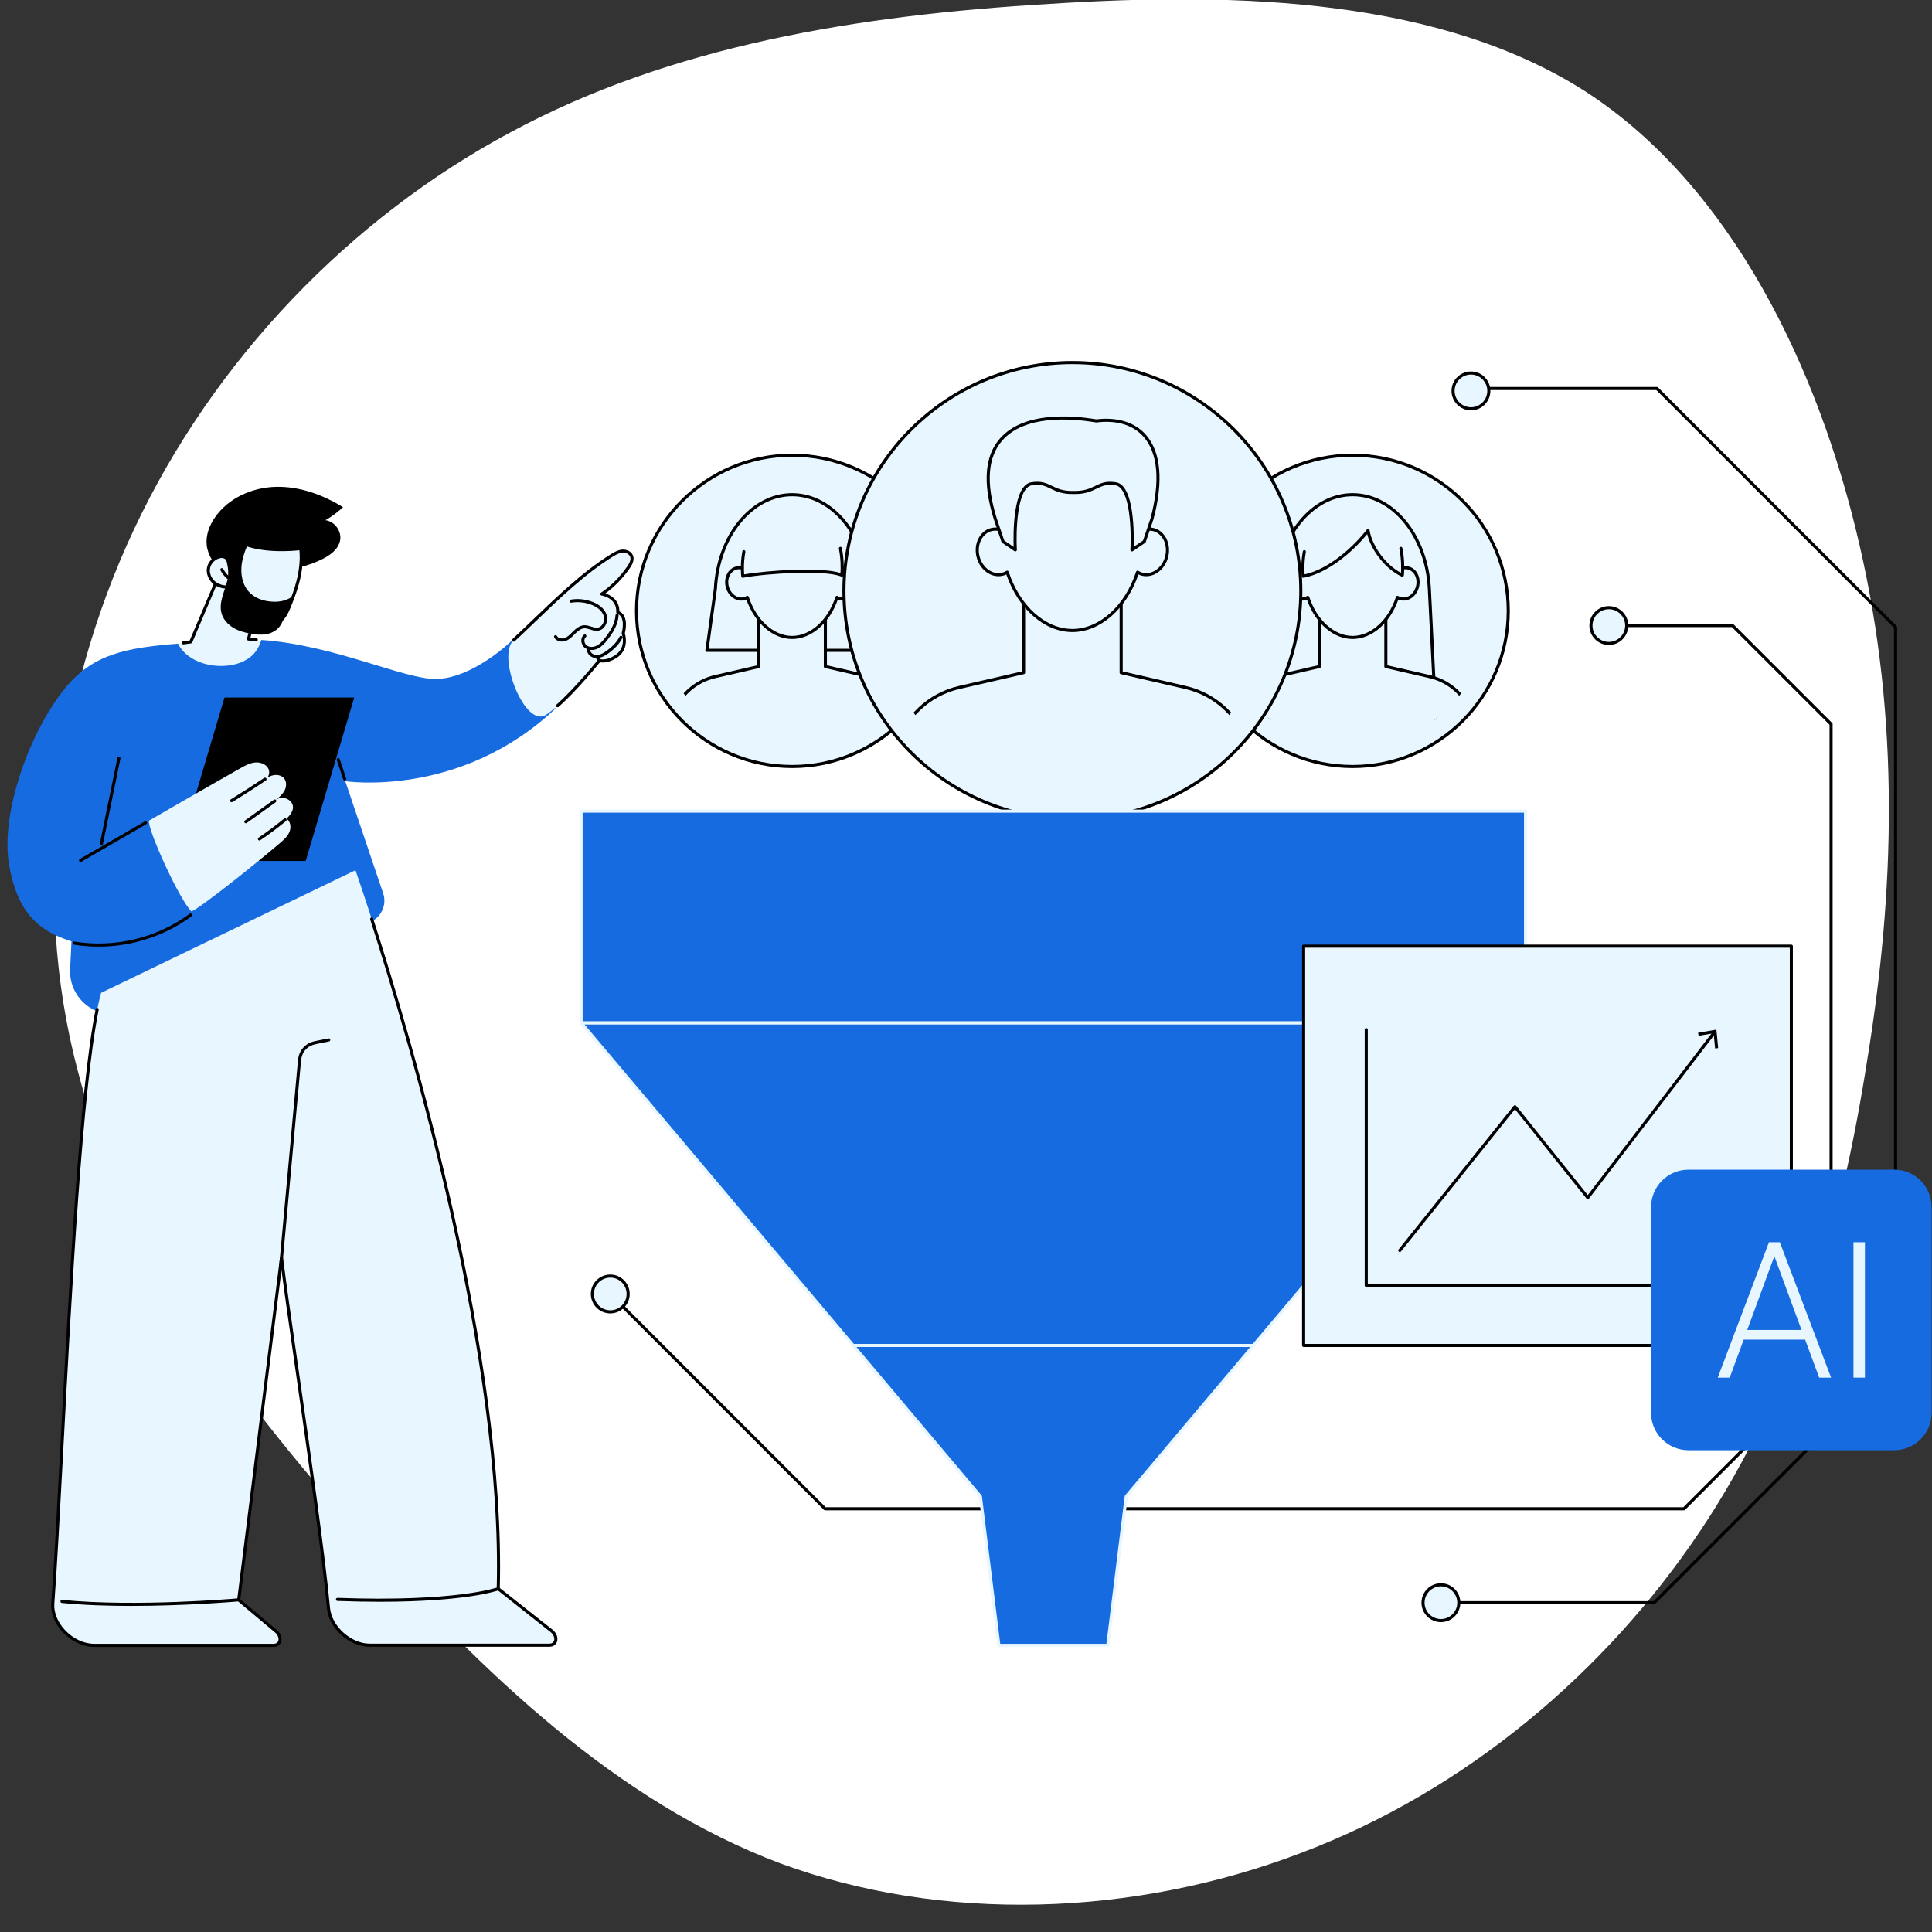 <svg xmlns="http://www.w3.org/2000/svg" xmlns:xlink="http://www.w3.org/1999/xlink" width="500" zoomAndPan="magnify" viewBox="0 0 375 375" height="500" preserveAspectRatio="xMidYMid meet" version="1.0"><rect x="0" y="0" width="375" height="375" fill="#333333" stroke="none"/><defs><g/><clipPath id="7e67cfe6f6"><path d="M 136 95 L 171 95 L 171 127 L 136 127 Z M 136 95 " clip-rule="nonzero"/></clipPath><clipPath id="4e81d05707"><path d="M 172.461 99.859 C 173.691 101.09 174.789 102.426 175.754 103.871 C 176.719 105.312 177.535 106.84 178.199 108.445 C 178.863 110.051 179.367 111.703 179.703 113.406 C 180.043 115.113 180.215 116.832 180.215 118.57 C 180.215 120.309 180.043 122.027 179.703 123.734 C 179.367 125.438 178.863 127.09 178.199 128.695 C 177.535 130.301 176.719 131.828 175.754 133.273 C 174.789 134.715 173.691 136.055 172.461 137.281 C 171.234 138.512 169.898 139.605 168.453 140.574 C 167.008 141.539 165.484 142.352 163.879 143.02 C 162.273 143.684 160.617 144.184 158.914 144.523 C 157.211 144.863 155.488 145.031 153.75 145.031 C 152.016 145.031 150.293 144.863 148.59 144.523 C 146.887 144.184 145.23 143.684 143.625 143.02 C 142.02 142.352 140.496 141.539 139.051 140.574 C 137.605 139.605 136.27 138.512 135.039 137.281 C 133.812 136.055 132.715 134.715 131.75 133.273 C 130.785 131.828 129.969 130.301 129.305 128.695 C 128.641 127.09 128.137 125.438 127.797 123.734 C 127.461 122.027 127.289 120.309 127.289 118.57 C 127.289 116.832 127.461 115.113 127.797 113.406 C 128.137 111.703 128.641 110.051 129.305 108.445 C 129.969 106.84 130.785 105.312 131.75 103.871 C 132.715 102.426 133.812 101.09 135.039 99.859 C 136.27 98.629 137.605 97.535 139.051 96.57 C 140.496 95.602 142.02 94.789 143.625 94.125 C 145.23 93.457 146.887 92.957 148.59 92.617 C 150.293 92.277 152.016 92.109 153.75 92.109 C 155.488 92.109 157.211 92.277 158.914 92.617 C 160.617 92.957 162.273 93.457 163.879 94.125 C 165.484 94.789 167.008 95.602 168.453 96.57 C 169.898 97.535 171.234 98.629 172.461 99.859 Z M 172.461 99.859 " clip-rule="nonzero"/></clipPath><clipPath id="d3f9bae8b5"><path d="M 127 118 L 181 118 L 181 146 L 127 146 Z M 127 118 " clip-rule="nonzero"/></clipPath><clipPath id="67337d8c43"><path d="M 172.461 99.859 C 173.691 101.09 174.789 102.426 175.754 103.871 C 176.719 105.312 177.535 106.84 178.199 108.445 C 178.863 110.051 179.367 111.703 179.703 113.406 C 180.043 115.113 180.215 116.832 180.215 118.57 C 180.215 120.309 180.043 122.027 179.703 123.734 C 179.367 125.438 178.863 127.09 178.199 128.695 C 177.535 130.301 176.719 131.828 175.754 133.273 C 174.789 134.715 173.691 136.055 172.461 137.281 C 171.234 138.512 169.898 139.605 168.453 140.574 C 167.008 141.539 165.484 142.352 163.879 143.02 C 162.273 143.684 160.617 144.184 158.914 144.523 C 157.211 144.863 155.488 145.031 153.75 145.031 C 152.016 145.031 150.293 144.863 148.59 144.523 C 146.887 144.184 145.23 143.684 143.625 143.02 C 142.02 142.352 140.496 141.539 139.051 140.574 C 137.605 139.605 136.27 138.512 135.039 137.281 C 133.812 136.055 132.715 134.715 131.75 133.273 C 130.785 131.828 129.969 130.301 129.305 128.695 C 128.641 127.09 128.137 125.438 127.797 123.734 C 127.461 122.027 127.289 120.309 127.289 118.57 C 127.289 116.832 127.461 115.113 127.797 113.406 C 128.137 111.703 128.641 110.051 129.305 108.445 C 129.969 106.84 130.785 105.312 131.75 103.871 C 132.715 102.426 133.812 101.09 135.039 99.859 C 136.27 98.629 137.605 97.535 139.051 96.57 C 140.496 95.602 142.02 94.789 143.625 94.125 C 145.23 93.457 146.887 92.957 148.59 92.617 C 150.293 92.277 152.016 92.109 153.75 92.109 C 155.488 92.109 157.211 92.277 158.914 92.617 C 160.617 92.957 162.273 93.457 163.879 94.125 C 165.484 94.789 167.008 95.602 168.453 96.57 C 169.898 97.535 171.234 98.629 172.461 99.859 Z M 172.461 99.859 " clip-rule="nonzero"/></clipPath><clipPath id="62f299b6c7"><path d="M 141 100 L 167 100 L 167 124 L 141 124 Z M 141 100 " clip-rule="nonzero"/></clipPath><clipPath id="17e64cbb9e"><path d="M 172.461 99.859 C 173.691 101.09 174.789 102.426 175.754 103.871 C 176.719 105.312 177.535 106.84 178.199 108.445 C 178.863 110.051 179.367 111.703 179.703 113.406 C 180.043 115.113 180.215 116.832 180.215 118.57 C 180.215 120.309 180.043 122.027 179.703 123.734 C 179.367 125.438 178.863 127.09 178.199 128.695 C 177.535 130.301 176.719 131.828 175.754 133.273 C 174.789 134.715 173.691 136.055 172.461 137.281 C 171.234 138.512 169.898 139.605 168.453 140.574 C 167.008 141.539 165.484 142.352 163.879 143.02 C 162.273 143.684 160.617 144.184 158.914 144.523 C 157.211 144.863 155.488 145.031 153.75 145.031 C 152.016 145.031 150.293 144.863 148.59 144.523 C 146.887 144.184 145.23 143.684 143.625 143.02 C 142.02 142.352 140.496 141.539 139.051 140.574 C 137.605 139.605 136.27 138.512 135.039 137.281 C 133.812 136.055 132.715 134.715 131.75 133.273 C 130.785 131.828 129.969 130.301 129.305 128.695 C 128.641 127.09 128.137 125.438 127.797 123.734 C 127.461 122.027 127.289 120.309 127.289 118.57 C 127.289 116.832 127.461 115.113 127.797 113.406 C 128.137 111.703 128.641 110.051 129.305 108.445 C 129.969 106.84 130.785 105.312 131.75 103.871 C 132.715 102.426 133.812 101.09 135.039 99.859 C 136.27 98.629 137.605 97.535 139.051 96.57 C 140.496 95.602 142.02 94.789 143.625 94.125 C 145.23 93.457 146.887 92.957 148.59 92.617 C 150.293 92.277 152.016 92.109 153.75 92.109 C 155.488 92.109 157.211 92.277 158.914 92.617 C 160.617 92.957 162.273 93.457 163.879 94.125 C 165.484 94.789 167.008 95.602 168.453 96.57 C 169.898 97.535 171.234 98.629 172.461 99.859 Z M 172.461 99.859 " clip-rule="nonzero"/></clipPath><clipPath id="46883a9007"><path d="M 140 100 L 167 100 L 167 125 L 140 125 Z M 140 100 " clip-rule="nonzero"/></clipPath><clipPath id="df74f6c182"><path d="M 172.461 99.859 C 173.691 101.09 174.789 102.426 175.754 103.871 C 176.719 105.312 177.535 106.84 178.199 108.445 C 178.863 110.051 179.367 111.703 179.703 113.406 C 180.043 115.113 180.215 116.832 180.215 118.57 C 180.215 120.309 180.043 122.027 179.703 123.734 C 179.367 125.438 178.863 127.09 178.199 128.695 C 177.535 130.301 176.719 131.828 175.754 133.273 C 174.789 134.715 173.691 136.055 172.461 137.281 C 171.234 138.512 169.898 139.605 168.453 140.574 C 167.008 141.539 165.484 142.352 163.879 143.02 C 162.273 143.684 160.617 144.184 158.914 144.523 C 157.211 144.863 155.488 145.031 153.75 145.031 C 152.016 145.031 150.293 144.863 148.59 144.523 C 146.887 144.184 145.23 143.684 143.625 143.02 C 142.02 142.352 140.496 141.539 139.051 140.574 C 137.605 139.605 136.27 138.512 135.039 137.281 C 133.812 136.055 132.715 134.715 131.75 133.273 C 130.785 131.828 129.969 130.301 129.305 128.695 C 128.641 127.09 128.137 125.438 127.797 123.734 C 127.461 122.027 127.289 120.309 127.289 118.57 C 127.289 116.832 127.461 115.113 127.797 113.406 C 128.137 111.703 128.641 110.051 129.305 108.445 C 129.969 106.84 130.785 105.312 131.75 103.871 C 132.715 102.426 133.812 101.09 135.039 99.859 C 136.27 98.629 137.605 97.535 139.051 96.57 C 140.496 95.602 142.02 94.789 143.625 94.125 C 145.23 93.457 146.887 92.957 148.59 92.617 C 150.293 92.277 152.016 92.109 153.75 92.109 C 155.488 92.109 157.211 92.277 158.914 92.617 C 160.617 92.957 162.273 93.457 163.879 94.125 C 165.484 94.789 167.008 95.602 168.453 96.57 C 169.898 97.535 171.234 98.629 172.461 99.859 Z M 172.461 99.859 " clip-rule="nonzero"/></clipPath><clipPath id="15a39f248a"><path d="M 144 98 L 164 98 L 164 112 L 144 112 Z M 144 98 " clip-rule="nonzero"/></clipPath><clipPath id="8acdcd6586"><path d="M 172.461 99.859 C 173.691 101.09 174.789 102.426 175.754 103.871 C 176.719 105.312 177.535 106.84 178.199 108.445 C 178.863 110.051 179.367 111.703 179.703 113.406 C 180.043 115.113 180.215 116.832 180.215 118.57 C 180.215 120.309 180.043 122.027 179.703 123.734 C 179.367 125.438 178.863 127.09 178.199 128.695 C 177.535 130.301 176.719 131.828 175.754 133.273 C 174.789 134.715 173.691 136.055 172.461 137.281 C 171.234 138.512 169.898 139.605 168.453 140.574 C 167.008 141.539 165.484 142.352 163.879 143.02 C 162.273 143.684 160.617 144.184 158.914 144.523 C 157.211 144.863 155.488 145.031 153.75 145.031 C 152.016 145.031 150.293 144.863 148.59 144.523 C 146.887 144.184 145.23 143.684 143.625 143.02 C 142.02 142.352 140.496 141.539 139.051 140.574 C 137.605 139.605 136.27 138.512 135.039 137.281 C 133.812 136.055 132.715 134.715 131.75 133.273 C 130.785 131.828 129.969 130.301 129.305 128.695 C 128.641 127.09 128.137 125.438 127.797 123.734 C 127.461 122.027 127.289 120.309 127.289 118.57 C 127.289 116.832 127.461 115.113 127.797 113.406 C 128.137 111.703 128.641 110.051 129.305 108.445 C 129.969 106.84 130.785 105.312 131.75 103.871 C 132.715 102.426 133.812 101.09 135.039 99.859 C 136.27 98.629 137.605 97.535 139.051 96.57 C 140.496 95.602 142.02 94.789 143.625 94.125 C 145.23 93.457 146.887 92.957 148.59 92.617 C 150.293 92.277 152.016 92.109 153.75 92.109 C 155.488 92.109 157.211 92.277 158.914 92.617 C 160.617 92.957 162.273 93.457 163.879 94.125 C 165.484 94.789 167.008 95.602 168.453 96.57 C 169.898 97.535 171.234 98.629 172.461 99.859 Z M 172.461 99.859 " clip-rule="nonzero"/></clipPath><clipPath id="84ff87108c"><path d="M 143 106 L 164 106 L 164 113 L 143 113 Z M 143 106 " clip-rule="nonzero"/></clipPath><clipPath id="45e13caae1"><path d="M 172.461 99.859 C 173.691 101.09 174.789 102.426 175.754 103.871 C 176.719 105.312 177.535 106.84 178.199 108.445 C 178.863 110.051 179.367 111.703 179.703 113.406 C 180.043 115.113 180.215 116.832 180.215 118.57 C 180.215 120.309 180.043 122.027 179.703 123.734 C 179.367 125.438 178.863 127.09 178.199 128.695 C 177.535 130.301 176.719 131.828 175.754 133.273 C 174.789 134.715 173.691 136.055 172.461 137.281 C 171.234 138.512 169.898 139.605 168.453 140.574 C 167.008 141.539 165.484 142.352 163.879 143.02 C 162.273 143.684 160.617 144.184 158.914 144.523 C 157.211 144.863 155.488 145.031 153.75 145.031 C 152.016 145.031 150.293 144.863 148.59 144.523 C 146.887 144.184 145.23 143.684 143.625 143.02 C 142.02 142.352 140.496 141.539 139.051 140.574 C 137.605 139.605 136.27 138.512 135.039 137.281 C 133.812 136.055 132.715 134.715 131.75 133.273 C 130.785 131.828 129.969 130.301 129.305 128.695 C 128.641 127.09 128.137 125.438 127.797 123.734 C 127.461 122.027 127.289 120.309 127.289 118.57 C 127.289 116.832 127.461 115.113 127.797 113.406 C 128.137 111.703 128.641 110.051 129.305 108.445 C 129.969 106.84 130.785 105.312 131.75 103.871 C 132.715 102.426 133.812 101.09 135.039 99.859 C 136.27 98.629 137.605 97.535 139.051 96.57 C 140.496 95.602 142.02 94.789 143.625 94.125 C 145.23 93.457 146.887 92.957 148.59 92.617 C 150.293 92.277 152.016 92.109 153.75 92.109 C 155.488 92.109 157.211 92.277 158.914 92.617 C 160.617 92.957 162.273 93.457 163.879 94.125 C 165.484 94.789 167.008 95.602 168.453 96.57 C 169.898 97.535 171.234 98.629 172.461 99.859 Z M 172.461 99.859 " clip-rule="nonzero"/></clipPath><clipPath id="09cfa73a24"><path d="M 245 95 L 280 95 L 280 146 L 245 146 Z M 245 95 " clip-rule="nonzero"/></clipPath><clipPath id="7dcea575dc"><path d="M 281.254 99.859 C 282.48 101.09 283.578 102.426 284.543 103.871 C 285.508 105.312 286.324 106.84 286.988 108.445 C 287.652 110.051 288.156 111.703 288.496 113.41 C 288.832 115.113 289.004 116.832 289.004 118.57 C 289.004 120.309 288.832 122.027 288.496 123.734 C 288.156 125.438 287.652 127.094 286.988 128.695 C 286.324 130.301 285.508 131.828 284.543 133.273 C 283.578 134.715 282.48 136.055 281.254 137.281 C 280.023 138.512 278.688 139.605 277.242 140.574 C 275.797 141.539 274.273 142.352 272.668 143.02 C 271.062 143.684 269.406 144.184 267.703 144.523 C 266 144.863 264.277 145.031 262.543 145.031 C 260.805 145.031 259.082 144.863 257.379 144.523 C 255.676 144.184 254.02 143.684 252.414 143.02 C 250.809 142.352 249.285 141.539 247.84 140.574 C 246.395 139.605 245.059 138.512 243.832 137.281 C 242.602 136.055 241.504 134.715 240.539 133.273 C 239.574 131.828 238.758 130.301 238.094 128.695 C 237.43 127.094 236.926 125.438 236.59 123.734 C 236.25 122.027 236.082 120.309 236.082 118.57 C 236.082 116.832 236.25 115.113 236.59 113.41 C 236.926 111.703 237.43 110.051 238.094 108.445 C 238.758 106.84 239.574 105.312 240.539 103.871 C 241.504 102.426 242.602 101.09 243.832 99.859 C 245.059 98.633 246.395 97.535 247.84 96.57 C 249.285 95.602 250.809 94.789 252.414 94.125 C 254.02 93.457 255.676 92.957 257.379 92.617 C 259.082 92.277 260.805 92.109 262.543 92.109 C 264.277 92.109 266 92.277 267.703 92.617 C 269.406 92.957 271.062 93.457 272.668 94.125 C 274.273 94.789 275.797 95.602 277.242 96.57 C 278.688 97.535 280.023 98.633 281.254 99.859 Z M 281.254 99.859 " clip-rule="nonzero"/></clipPath><clipPath id="970f28eaf2"><path d="M 236 118 L 290 118 L 290 146 L 236 146 Z M 236 118 " clip-rule="nonzero"/></clipPath><clipPath id="06cd36f030"><path d="M 281.254 99.859 C 282.48 101.09 283.578 102.426 284.543 103.871 C 285.508 105.312 286.324 106.84 286.988 108.445 C 287.652 110.051 288.156 111.703 288.496 113.41 C 288.832 115.113 289.004 116.832 289.004 118.57 C 289.004 120.309 288.832 122.027 288.496 123.734 C 288.156 125.438 287.652 127.094 286.988 128.695 C 286.324 130.301 285.508 131.828 284.543 133.273 C 283.578 134.715 282.48 136.055 281.254 137.281 C 280.023 138.512 278.688 139.605 277.242 140.574 C 275.797 141.539 274.273 142.352 272.668 143.02 C 271.062 143.684 269.406 144.184 267.703 144.523 C 266 144.863 264.277 145.031 262.543 145.031 C 260.805 145.031 259.082 144.863 257.379 144.523 C 255.676 144.184 254.02 143.684 252.414 143.02 C 250.809 142.352 249.285 141.539 247.84 140.574 C 246.395 139.605 245.059 138.512 243.832 137.281 C 242.602 136.055 241.504 134.715 240.539 133.273 C 239.574 131.828 238.758 130.301 238.094 128.695 C 237.43 127.094 236.926 125.438 236.59 123.734 C 236.25 122.027 236.082 120.309 236.082 118.57 C 236.082 116.832 236.25 115.113 236.59 113.41 C 236.926 111.703 237.43 110.051 238.094 108.445 C 238.758 106.84 239.574 105.312 240.539 103.871 C 241.504 102.426 242.602 101.09 243.832 99.859 C 245.059 98.633 246.395 97.535 247.84 96.57 C 249.285 95.602 250.809 94.789 252.414 94.125 C 254.02 93.457 255.676 92.957 257.379 92.617 C 259.082 92.277 260.805 92.109 262.543 92.109 C 264.277 92.109 266 92.277 267.703 92.617 C 269.406 92.957 271.062 93.457 272.668 94.125 C 274.273 94.789 275.797 95.602 277.242 96.57 C 278.688 97.535 280.023 98.633 281.254 99.859 Z M 281.254 99.859 " clip-rule="nonzero"/></clipPath><clipPath id="8d3ddbf740"><path d="M 249 100 L 276 100 L 276 124 L 249 124 Z M 249 100 " clip-rule="nonzero"/></clipPath><clipPath id="108c19223e"><path d="M 281.254 99.859 C 282.48 101.09 283.578 102.426 284.543 103.871 C 285.508 105.312 286.324 106.84 286.988 108.445 C 287.652 110.051 288.156 111.703 288.496 113.41 C 288.832 115.113 289.004 116.832 289.004 118.57 C 289.004 120.309 288.832 122.027 288.496 123.734 C 288.156 125.438 287.652 127.094 286.988 128.695 C 286.324 130.301 285.508 131.828 284.543 133.273 C 283.578 134.715 282.48 136.055 281.254 137.281 C 280.023 138.512 278.688 139.605 277.242 140.574 C 275.797 141.539 274.273 142.352 272.668 143.02 C 271.062 143.684 269.406 144.184 267.703 144.523 C 266 144.863 264.277 145.031 262.543 145.031 C 260.805 145.031 259.082 144.863 257.379 144.523 C 255.676 144.184 254.02 143.684 252.414 143.02 C 250.809 142.352 249.285 141.539 247.84 140.574 C 246.395 139.605 245.059 138.512 243.832 137.281 C 242.602 136.055 241.504 134.715 240.539 133.273 C 239.574 131.828 238.758 130.301 238.094 128.695 C 237.43 127.094 236.926 125.438 236.59 123.734 C 236.25 122.027 236.082 120.309 236.082 118.57 C 236.082 116.832 236.25 115.113 236.59 113.41 C 236.926 111.703 237.43 110.051 238.094 108.445 C 238.758 106.84 239.574 105.312 240.539 103.871 C 241.504 102.426 242.602 101.09 243.832 99.859 C 245.059 98.633 246.395 97.535 247.84 96.57 C 249.285 95.602 250.809 94.789 252.414 94.125 C 254.02 93.457 255.676 92.957 257.379 92.617 C 259.082 92.277 260.805 92.109 262.543 92.109 C 264.277 92.109 266 92.277 267.703 92.617 C 269.406 92.957 271.062 93.457 272.668 94.125 C 274.273 94.789 275.797 95.602 277.242 96.57 C 278.688 97.535 280.023 98.633 281.254 99.859 Z M 281.254 99.859 " clip-rule="nonzero"/></clipPath><clipPath id="00ae3e3464"><path d="M 249 100 L 276 100 L 276 125 L 249 125 Z M 249 100 " clip-rule="nonzero"/></clipPath><clipPath id="973b3ce265"><path d="M 281.254 99.859 C 282.48 101.09 283.578 102.426 284.543 103.871 C 285.508 105.312 286.324 106.84 286.988 108.445 C 287.652 110.051 288.156 111.703 288.496 113.41 C 288.832 115.113 289.004 116.832 289.004 118.57 C 289.004 120.309 288.832 122.027 288.496 123.734 C 288.156 125.438 287.652 127.094 286.988 128.695 C 286.324 130.301 285.508 131.828 284.543 133.273 C 283.578 134.715 282.48 136.055 281.254 137.281 C 280.023 138.512 278.688 139.605 277.242 140.574 C 275.797 141.539 274.273 142.352 272.668 143.02 C 271.062 143.684 269.406 144.184 267.703 144.523 C 266 144.863 264.277 145.031 262.543 145.031 C 260.805 145.031 259.082 144.863 257.379 144.523 C 255.676 144.184 254.02 143.684 252.414 143.02 C 250.809 142.352 249.285 141.539 247.84 140.574 C 246.395 139.605 245.059 138.512 243.832 137.281 C 242.602 136.055 241.504 134.715 240.539 133.273 C 239.574 131.828 238.758 130.301 238.094 128.695 C 237.43 127.094 236.926 125.438 236.59 123.734 C 236.25 122.027 236.082 120.309 236.082 118.57 C 236.082 116.832 236.25 115.113 236.59 113.41 C 236.926 111.703 237.43 110.051 238.094 108.445 C 238.758 106.84 239.574 105.312 240.539 103.871 C 241.504 102.426 242.602 101.09 243.832 99.859 C 245.059 98.633 246.395 97.535 247.84 96.57 C 249.285 95.602 250.809 94.789 252.414 94.125 C 254.02 93.457 255.676 92.957 257.379 92.617 C 259.082 92.277 260.805 92.109 262.543 92.109 C 264.277 92.109 266 92.277 267.703 92.617 C 269.406 92.957 271.062 93.457 272.668 94.125 C 274.273 94.789 275.797 95.602 277.242 96.57 C 278.688 97.535 280.023 98.633 281.254 99.859 Z M 281.254 99.859 " clip-rule="nonzero"/></clipPath><clipPath id="b4b141a1f6"><path d="M 252 98 L 273 98 L 273 112 L 252 112 Z M 252 98 " clip-rule="nonzero"/></clipPath><clipPath id="f6bfd312a3"><path d="M 281.254 99.859 C 282.48 101.09 283.578 102.426 284.543 103.871 C 285.508 105.312 286.324 106.84 286.988 108.445 C 287.652 110.051 288.156 111.703 288.496 113.41 C 288.832 115.113 289.004 116.832 289.004 118.57 C 289.004 120.309 288.832 122.027 288.496 123.734 C 288.156 125.438 287.652 127.094 286.988 128.695 C 286.324 130.301 285.508 131.828 284.543 133.273 C 283.578 134.715 282.48 136.055 281.254 137.281 C 280.023 138.512 278.688 139.605 277.242 140.574 C 275.797 141.539 274.273 142.352 272.668 143.02 C 271.062 143.684 269.406 144.184 267.703 144.523 C 266 144.863 264.277 145.031 262.543 145.031 C 260.805 145.031 259.082 144.863 257.379 144.523 C 255.676 144.184 254.02 143.684 252.414 143.02 C 250.809 142.352 249.285 141.539 247.84 140.574 C 246.395 139.605 245.059 138.512 243.832 137.281 C 242.602 136.055 241.504 134.715 240.539 133.273 C 239.574 131.828 238.758 130.301 238.094 128.695 C 237.43 127.094 236.926 125.438 236.59 123.734 C 236.25 122.027 236.082 120.309 236.082 118.57 C 236.082 116.832 236.25 115.113 236.59 113.41 C 236.926 111.703 237.43 110.051 238.094 108.445 C 238.758 106.84 239.574 105.312 240.539 103.871 C 241.504 102.426 242.602 101.09 243.832 99.859 C 245.059 98.633 246.395 97.535 247.84 96.57 C 249.285 95.602 250.809 94.789 252.414 94.125 C 254.02 93.457 255.676 92.957 257.379 92.617 C 259.082 92.277 260.805 92.109 262.543 92.109 C 264.277 92.109 266 92.277 267.703 92.617 C 269.406 92.957 271.062 93.457 272.668 94.125 C 274.273 94.789 275.797 95.602 277.242 96.57 C 278.688 97.535 280.023 98.633 281.254 99.859 Z M 281.254 99.859 " clip-rule="nonzero"/></clipPath><clipPath id="16aedd32d8"><path d="M 252 102 L 273 102 L 273 113 L 252 113 Z M 252 102 " clip-rule="nonzero"/></clipPath><clipPath id="e432f1cd8b"><path d="M 281.254 99.859 C 282.48 101.09 283.578 102.426 284.543 103.871 C 285.508 105.312 286.324 106.84 286.988 108.445 C 287.652 110.051 288.156 111.703 288.496 113.41 C 288.832 115.113 289.004 116.832 289.004 118.57 C 289.004 120.309 288.832 122.027 288.496 123.734 C 288.156 125.438 287.652 127.094 286.988 128.695 C 286.324 130.301 285.508 131.828 284.543 133.273 C 283.578 134.715 282.48 136.055 281.254 137.281 C 280.023 138.512 278.688 139.605 277.242 140.574 C 275.797 141.539 274.273 142.352 272.668 143.02 C 271.062 143.684 269.406 144.184 267.703 144.523 C 266 144.863 264.277 145.031 262.543 145.031 C 260.805 145.031 259.082 144.863 257.379 144.523 C 255.676 144.184 254.02 143.684 252.414 143.02 C 250.809 142.352 249.285 141.539 247.84 140.574 C 246.395 139.605 245.059 138.512 243.832 137.281 C 242.602 136.055 241.504 134.715 240.539 133.273 C 239.574 131.828 238.758 130.301 238.094 128.695 C 237.43 127.094 236.926 125.438 236.59 123.734 C 236.25 122.027 236.082 120.309 236.082 118.57 C 236.082 116.832 236.25 115.113 236.59 113.41 C 236.926 111.703 237.43 110.051 238.094 108.445 C 238.758 106.84 239.574 105.312 240.539 103.871 C 241.504 102.426 242.602 101.09 243.832 99.859 C 245.059 98.633 246.395 97.535 247.84 96.57 C 249.285 95.602 250.809 94.789 252.414 94.125 C 254.02 93.457 255.676 92.957 257.379 92.617 C 259.082 92.277 260.805 92.109 262.543 92.109 C 264.277 92.109 266 92.277 267.703 92.617 C 269.406 92.957 271.062 93.457 272.668 94.125 C 274.273 94.789 275.797 95.602 277.242 96.57 C 278.688 97.535 280.023 98.633 281.254 99.859 Z M 281.254 99.859 " clip-rule="nonzero"/></clipPath><clipPath id="4a60c5c752"><path d="M 169 114 L 247 114 L 247 154 L 169 154 Z M 169 114 " clip-rule="nonzero"/></clipPath><clipPath id="7c7a97e8f4"><path d="M 169.312 114.711 C 169.312 112.16 169.559 109.633 170.059 107.133 C 170.555 104.633 171.293 102.203 172.27 99.848 C 173.242 97.492 174.441 95.254 175.855 93.133 C 177.273 91.016 178.883 89.051 180.688 87.25 C 182.488 85.445 184.449 83.836 186.57 82.422 C 188.691 81.004 190.93 79.809 193.285 78.832 C 195.641 77.855 198.07 77.117 200.57 76.621 C 203.07 76.125 205.598 75.875 208.145 75.875 C 210.695 75.875 213.223 76.125 215.723 76.621 C 218.223 77.117 220.652 77.855 223.008 78.832 C 225.363 79.809 227.602 81.004 229.723 82.422 C 231.84 83.836 233.805 85.445 235.605 87.25 C 237.41 89.051 239.02 91.016 240.438 93.133 C 241.852 95.254 243.047 97.492 244.023 99.848 C 245 102.203 245.738 104.633 246.234 107.133 C 246.73 109.633 246.98 112.16 246.98 114.711 C 246.98 117.258 246.73 119.785 246.234 122.285 C 245.738 124.785 245 127.215 244.023 129.57 C 243.047 131.926 241.852 134.164 240.438 136.285 C 239.02 138.406 237.41 140.367 235.605 142.168 C 233.805 143.973 231.84 145.582 229.723 147 C 227.602 148.414 225.363 149.613 223.008 150.586 C 220.652 151.562 218.223 152.301 215.723 152.797 C 213.223 153.297 210.695 153.543 208.145 153.543 C 205.598 153.543 203.07 153.297 200.57 152.797 C 198.07 152.301 195.641 151.562 193.285 150.586 C 190.93 149.613 188.691 148.414 186.57 147 C 184.449 145.582 182.488 143.973 180.688 142.168 C 178.883 140.367 177.273 138.406 175.855 136.285 C 174.441 134.164 173.242 131.926 172.27 129.57 C 171.293 127.215 170.555 124.785 170.059 122.285 C 169.559 119.785 169.312 117.258 169.312 114.711 Z M 169.312 114.711 " clip-rule="nonzero"/></clipPath><clipPath id="4ba2cf5937"><path d="M 189 88 L 227 88 L 227 123 L 189 123 Z M 189 88 " clip-rule="nonzero"/></clipPath><clipPath id="11a8c7a474"><path d="M 169.312 114.711 C 169.312 112.16 169.559 109.633 170.059 107.133 C 170.555 104.633 171.293 102.203 172.27 99.848 C 173.242 97.492 174.441 95.254 175.855 93.133 C 177.273 91.016 178.883 89.051 180.688 87.25 C 182.488 85.445 184.449 83.836 186.57 82.422 C 188.691 81.004 190.93 79.809 193.285 78.832 C 195.641 77.855 198.07 77.117 200.57 76.621 C 203.07 76.125 205.598 75.875 208.145 75.875 C 210.695 75.875 213.223 76.125 215.723 76.621 C 218.223 77.117 220.652 77.855 223.008 78.832 C 225.363 79.809 227.602 81.004 229.723 82.422 C 231.84 83.836 233.805 85.445 235.605 87.25 C 237.41 89.051 239.02 91.016 240.438 93.133 C 241.852 95.254 243.047 97.492 244.023 99.848 C 245 102.203 245.738 104.633 246.234 107.133 C 246.73 109.633 246.98 112.16 246.98 114.711 C 246.98 117.258 246.73 119.785 246.234 122.285 C 245.738 124.785 245 127.215 244.023 129.57 C 243.047 131.926 241.852 134.164 240.438 136.285 C 239.02 138.406 237.41 140.367 235.605 142.168 C 233.805 143.973 231.84 145.582 229.723 147 C 227.602 148.414 225.363 149.613 223.008 150.586 C 220.652 151.562 218.223 152.301 215.723 152.797 C 213.223 153.297 210.695 153.543 208.145 153.543 C 205.598 153.543 203.07 153.297 200.57 152.797 C 198.07 152.301 195.641 151.562 193.285 150.586 C 190.93 149.613 188.691 148.414 186.57 147 C 184.449 145.582 182.488 143.973 180.688 142.168 C 178.883 140.367 177.273 138.406 175.855 136.285 C 174.441 134.164 173.242 131.926 172.27 129.57 C 171.293 127.215 170.555 124.785 170.059 122.285 C 169.559 119.785 169.312 117.258 169.312 114.711 Z M 169.312 114.711 " clip-rule="nonzero"/></clipPath><clipPath id="4d2bed7194"><path d="M 191 81 L 225 81 L 225 107 L 191 107 Z M 191 81 " clip-rule="nonzero"/></clipPath><clipPath id="e4e4b6db96"><path d="M 169.312 114.711 C 169.312 112.16 169.559 109.633 170.059 107.133 C 170.555 104.633 171.293 102.203 172.27 99.848 C 173.242 97.492 174.441 95.254 175.855 93.133 C 177.273 91.016 178.883 89.051 180.688 87.25 C 182.488 85.445 184.449 83.836 186.57 82.422 C 188.691 81.004 190.93 79.809 193.285 78.832 C 195.641 77.855 198.07 77.117 200.57 76.621 C 203.07 76.125 205.598 75.875 208.145 75.875 C 210.695 75.875 213.223 76.125 215.723 76.621 C 218.223 77.117 220.652 77.855 223.008 78.832 C 225.363 79.809 227.602 81.004 229.723 82.422 C 231.84 83.836 233.805 85.445 235.605 87.25 C 237.41 89.051 239.02 91.016 240.438 93.133 C 241.852 95.254 243.047 97.492 244.023 99.848 C 245 102.203 245.738 104.633 246.234 107.133 C 246.73 109.633 246.98 112.16 246.98 114.711 C 246.98 117.258 246.73 119.785 246.234 122.285 C 245.738 124.785 245 127.215 244.023 129.57 C 243.047 131.926 241.852 134.164 240.438 136.285 C 239.02 138.406 237.41 140.367 235.605 142.168 C 233.805 143.973 231.84 145.582 229.723 147 C 227.602 148.414 225.363 149.613 223.008 150.586 C 220.652 151.562 218.223 152.301 215.723 152.797 C 213.223 153.297 210.695 153.543 208.145 153.543 C 205.598 153.543 203.07 153.297 200.57 152.797 C 198.07 152.301 195.641 151.562 193.285 150.586 C 190.93 149.613 188.691 148.414 186.57 147 C 184.449 145.582 182.488 143.973 180.688 142.168 C 178.883 140.367 177.273 138.406 175.855 136.285 C 174.441 134.164 173.242 131.926 172.27 129.57 C 171.293 127.215 170.555 124.785 170.059 122.285 C 169.559 119.785 169.312 117.258 169.312 114.711 Z M 169.312 114.711 " clip-rule="nonzero"/></clipPath><clipPath id="943d5a6430"><path d="M 191 80 L 226 80 L 226 108 L 191 108 Z M 191 80 " clip-rule="nonzero"/></clipPath><clipPath id="82b696a458"><path d="M 169.312 114.711 C 169.312 112.16 169.559 109.633 170.059 107.133 C 170.555 104.633 171.293 102.203 172.27 99.848 C 173.242 97.492 174.441 95.254 175.855 93.133 C 177.273 91.016 178.883 89.051 180.688 87.25 C 182.488 85.445 184.449 83.836 186.57 82.422 C 188.691 81.004 190.93 79.809 193.285 78.832 C 195.641 77.855 198.07 77.117 200.57 76.621 C 203.07 76.125 205.598 75.875 208.145 75.875 C 210.695 75.875 213.223 76.125 215.723 76.621 C 218.223 77.117 220.652 77.855 223.008 78.832 C 225.363 79.809 227.602 81.004 229.723 82.422 C 231.84 83.836 233.805 85.445 235.605 87.25 C 237.41 89.051 239.02 91.016 240.438 93.133 C 241.852 95.254 243.047 97.492 244.023 99.848 C 245 102.203 245.738 104.633 246.234 107.133 C 246.73 109.633 246.98 112.16 246.98 114.711 C 246.98 117.258 246.73 119.785 246.234 122.285 C 245.738 124.785 245 127.215 244.023 129.57 C 243.047 131.926 241.852 134.164 240.438 136.285 C 239.02 138.406 237.41 140.367 235.605 142.168 C 233.805 143.973 231.84 145.582 229.723 147 C 227.602 148.414 225.363 149.613 223.008 150.586 C 220.652 151.562 218.223 152.301 215.723 152.797 C 213.223 153.297 210.695 153.543 208.145 153.543 C 205.598 153.543 203.07 153.297 200.57 152.797 C 198.07 152.301 195.641 151.562 193.285 150.586 C 190.93 149.613 188.691 148.414 186.57 147 C 184.449 145.582 182.488 143.973 180.688 142.168 C 178.883 140.367 177.273 138.406 175.855 136.285 C 174.441 134.164 173.242 131.926 172.27 129.57 C 171.293 127.215 170.555 124.785 170.059 122.285 C 169.559 119.785 169.312 117.258 169.312 114.711 Z M 169.312 114.711 " clip-rule="nonzero"/></clipPath><clipPath id="502f047cda"><path d="M 165 261 L 244 261 L 244 319.75 L 165 319.75 Z M 165 261 " clip-rule="nonzero"/></clipPath><clipPath id="25dacac9be"><path d="M 165 260 L 244 260 L 244 319.75 L 165 319.75 Z M 165 260 " clip-rule="nonzero"/></clipPath><clipPath id="bc606d626a"><path d="M 10 168 L 108 168 L 108 319.75 L 10 319.75 Z M 10 168 " clip-rule="nonzero"/></clipPath><clipPath id="fe256929aa"><path d="M 9 178 L 109 178 L 109 319.75 L 9 319.75 Z M 9 178 " clip-rule="nonzero"/></clipPath></defs><path fill="#ffffff" d="M 308.02 17.938 C 336 36.223 352.965 71.258 360.898 105.629 C 368.832 139.777 367.73 173.27 362.441 205.656 C 357.375 238.266 348.34 269.773 330.051 297.094 C 311.766 324.414 284.664 347.551 252.496 359.668 C 220.109 372.004 183.094 373.328 151.367 361.648 C 119.859 349.754 93.641 324.855 69.625 297.535 C 45.609 270.434 23.574 241.129 14.98 207.422 C 6.168 173.711 10.574 135.594 26 102.766 C 41.422 69.934 67.859 42.395 99.148 25.648 C 130.215 8.902 166.348 2.953 203.805 0.75 C 241.258 -1.672 280.039 -0.129 308.02 17.938 Z M 308.02 17.938 " fill-opacity="1" fill-rule="nonzero"/><g fill="#ffffff" fill-opacity="1"><g transform="translate(95.636, 125.353)"><g><path d="M 0.297 -3.969 L 0.297 -4.453 L 3.641 -4.453 L 3.641 -3.969 L 2.234 -3.969 L 2.234 0 L 1.703 0 L 1.703 -3.969 Z M 0.297 -3.969 "/></g></g></g><g fill="#ffffff" fill-opacity="1"><g transform="translate(99.567, 125.353)"><g><path d="M 0.469 0 L 0.469 -3.344 L 0.984 -3.344 L 0.984 0 Z M 0.734 -3.891 C 0.629 -3.891 0.539 -3.926 0.469 -4 C 0.395 -4.07 0.359 -4.156 0.359 -4.25 C 0.359 -4.344 0.395 -4.422 0.469 -4.484 C 0.539 -4.555 0.629 -4.594 0.734 -4.594 C 0.828 -4.594 0.91 -4.555 0.984 -4.484 C 1.055 -4.422 1.094 -4.344 1.094 -4.25 C 1.094 -4.156 1.055 -4.07 0.984 -4 C 0.91 -3.926 0.828 -3.891 0.734 -3.891 Z M 0.734 -3.891 "/></g></g></g><g fill="#ffffff" fill-opacity="1"><g transform="translate(101.02, 125.353)"><g><path d="M 1.922 -3.344 L 1.922 -2.906 L 1.203 -2.906 L 1.203 -0.953 C 1.203 -0.805 1.223 -0.695 1.266 -0.625 C 1.316 -0.562 1.375 -0.516 1.438 -0.484 C 1.508 -0.461 1.582 -0.453 1.656 -0.453 C 1.707 -0.453 1.75 -0.453 1.781 -0.453 C 1.82 -0.461 1.852 -0.473 1.875 -0.484 L 1.984 -0.016 C 1.953 -0.004 1.906 0.004 1.844 0.016 C 1.781 0.035 1.695 0.047 1.594 0.047 C 1.457 0.047 1.316 0.016 1.172 -0.047 C 1.035 -0.109 0.922 -0.203 0.828 -0.328 C 0.742 -0.461 0.703 -0.625 0.703 -0.812 L 0.703 -2.906 L 0.188 -2.906 L 0.188 -3.344 L 0.703 -3.344 L 0.703 -4.141 L 1.203 -4.141 L 1.203 -3.344 Z M 1.922 -3.344 "/></g></g></g><g fill="#ffffff" fill-opacity="1"><g transform="translate(103.246, 125.353)"><g><path d="M 0.984 -4.453 L 0.984 0 L 0.469 0 L 0.469 -4.453 Z M 0.984 -4.453 "/></g></g></g><g fill="#ffffff" fill-opacity="1"><g transform="translate(104.699, 125.353)"><g><path d="M 1.875 0.062 C 1.551 0.062 1.27 -0.004 1.031 -0.141 C 0.801 -0.285 0.625 -0.484 0.5 -0.734 C 0.375 -0.992 0.312 -1.297 0.312 -1.641 C 0.312 -1.984 0.375 -2.285 0.5 -2.547 C 0.625 -2.805 0.797 -3.008 1.016 -3.156 C 1.242 -3.312 1.508 -3.391 1.812 -3.391 C 1.988 -3.391 2.16 -3.359 2.328 -3.297 C 2.504 -3.234 2.66 -3.141 2.797 -3.016 C 2.93 -2.891 3.039 -2.719 3.125 -2.5 C 3.207 -2.289 3.25 -2.031 3.25 -1.719 L 3.25 -1.5 L 0.828 -1.5 C 0.836 -1.145 0.938 -0.867 1.125 -0.672 C 1.32 -0.484 1.57 -0.391 1.875 -0.391 C 2.07 -0.391 2.242 -0.43 2.391 -0.516 C 2.535 -0.609 2.641 -0.738 2.703 -0.906 L 3.203 -0.781 C 3.117 -0.52 2.957 -0.312 2.719 -0.156 C 2.488 -0.008 2.207 0.062 1.875 0.062 Z M 0.828 -1.938 L 2.734 -1.938 C 2.734 -2.219 2.648 -2.453 2.484 -2.641 C 2.316 -2.828 2.094 -2.922 1.812 -2.922 C 1.625 -2.922 1.457 -2.875 1.312 -2.781 C 1.164 -2.695 1.051 -2.578 0.969 -2.422 C 0.883 -2.273 0.836 -2.113 0.828 -1.938 Z M 0.828 -1.938 "/></g></g></g><path fill="#000000" d="M 355.414 234.062 C 355.246 234.062 355.113 233.93 355.113 233.762 L 355.113 140.668 L 336.164 121.719 L 312.273 121.719 C 312.105 121.719 311.973 121.586 311.973 121.418 C 311.973 121.254 312.105 121.117 312.273 121.117 L 336.285 121.117 C 336.367 121.117 336.441 121.148 336.5 121.207 L 355.625 140.332 C 355.68 140.387 355.711 140.465 355.711 140.543 L 355.711 233.762 C 355.711 233.93 355.578 234.062 355.414 234.062 Z M 355.414 234.062 " fill-opacity="1" fill-rule="nonzero"/><path fill="#e7f6ff" d="M 312.844 117.996 C 313.297 118.07 313.723 118.227 314.113 118.469 C 314.504 118.711 314.836 119.02 315.105 119.391 C 315.375 119.766 315.562 120.176 315.668 120.625 C 315.773 121.074 315.789 121.523 315.715 121.977 C 315.641 122.434 315.484 122.855 315.242 123.246 C 315 123.641 314.691 123.969 314.316 124.238 C 313.945 124.508 313.531 124.695 313.086 124.801 C 312.637 124.906 312.184 124.922 311.73 124.852 C 311.277 124.777 310.852 124.617 310.461 124.375 C 310.07 124.133 309.738 123.824 309.469 123.453 C 309.199 123.078 309.012 122.668 308.906 122.219 C 308.801 121.773 308.785 121.32 308.859 120.867 C 308.934 120.41 309.09 119.988 309.332 119.598 C 309.574 119.203 309.883 118.875 310.258 118.605 C 310.629 118.336 311.043 118.148 311.488 118.043 C 311.938 117.938 312.391 117.922 312.844 117.996 Z M 312.844 117.996 " fill-opacity="1" fill-rule="nonzero"/><path fill="#000000" d="M 312.273 125.188 C 310.195 125.188 308.5 123.496 308.5 121.418 C 308.5 119.336 310.195 117.645 312.273 117.645 C 314.352 117.645 316.047 119.336 316.047 121.418 C 316.047 123.496 314.352 125.188 312.273 125.188 Z M 312.273 118.246 C 310.523 118.246 309.102 119.668 309.102 121.418 C 309.102 123.168 310.523 124.59 312.273 124.59 C 314.023 124.59 315.445 123.168 315.445 121.418 C 315.445 119.668 314.023 118.246 312.273 118.246 Z M 312.273 118.246 " fill-opacity="1" fill-rule="nonzero"/><path fill="#000000" d="M 367.926 234.062 C 367.758 234.062 367.625 233.93 367.625 233.762 L 367.625 121.852 L 321.484 75.711 L 285.512 75.711 C 285.344 75.711 285.211 75.578 285.211 75.41 C 285.211 75.246 285.344 75.113 285.512 75.113 L 321.609 75.113 C 321.691 75.113 321.766 75.145 321.824 75.199 L 368.137 121.516 C 368.195 121.57 368.227 121.645 368.227 121.727 L 368.227 233.762 C 368.227 233.93 368.094 234.062 367.926 234.062 Z M 367.926 234.062 " fill-opacity="1" fill-rule="nonzero"/><path fill="#e7f6ff" d="M 288.719 74.547 C 288.895 74.973 288.984 75.414 288.984 75.875 C 288.984 76.336 288.895 76.777 288.719 77.203 C 288.543 77.629 288.293 78.004 287.965 78.328 C 287.641 78.656 287.266 78.906 286.84 79.082 C 286.414 79.258 285.973 79.348 285.512 79.348 C 285.051 79.348 284.609 79.258 284.184 79.082 C 283.758 78.906 283.383 78.656 283.055 78.328 C 282.73 78.004 282.48 77.629 282.305 77.203 C 282.125 76.777 282.039 76.336 282.039 75.875 C 282.039 75.414 282.125 74.973 282.305 74.547 C 282.48 74.121 282.73 73.746 283.055 73.418 C 283.383 73.094 283.758 72.844 284.184 72.668 C 284.609 72.492 285.051 72.402 285.512 72.402 C 285.973 72.402 286.414 72.492 286.84 72.668 C 287.266 72.844 287.641 73.094 287.965 73.418 C 288.293 73.746 288.543 74.121 288.719 74.547 Z M 288.719 74.547 " fill-opacity="1" fill-rule="nonzero"/><path fill="#000000" d="M 285.512 79.645 C 283.43 79.645 281.738 77.953 281.738 75.875 C 281.738 73.793 283.43 72.102 285.512 72.102 C 287.59 72.102 289.281 73.793 289.281 75.875 C 289.281 77.953 287.59 79.645 285.512 79.645 Z M 285.512 72.703 C 283.762 72.703 282.34 74.125 282.34 75.875 C 282.34 77.625 283.762 79.047 285.512 79.047 C 287.262 79.047 288.684 77.625 288.684 75.875 C 288.684 74.125 287.262 72.703 285.512 72.703 Z M 285.512 72.703 " fill-opacity="1" fill-rule="nonzero"/><path fill="#000000" d="M 326.859 293.148 L 160.141 293.148 C 160.062 293.148 159.988 293.117 159.93 293.062 L 118.238 251.371 C 118.121 251.254 118.121 251.062 118.238 250.945 C 118.355 250.828 118.547 250.828 118.664 250.945 L 160.266 292.551 L 326.734 292.551 L 353.375 265.91 C 353.492 265.793 353.684 265.793 353.801 265.91 C 353.918 266.027 353.918 266.215 353.801 266.332 L 327.07 293.062 C 327.016 293.117 326.938 293.148 326.859 293.148 Z M 326.859 293.148 " fill-opacity="1" fill-rule="nonzero"/><path fill="#e7f6ff" d="M 121.926 251.156 C 121.926 251.617 121.836 252.062 121.66 252.488 C 121.484 252.91 121.234 253.289 120.906 253.613 C 120.582 253.938 120.207 254.191 119.781 254.367 C 119.355 254.543 118.914 254.629 118.453 254.629 C 117.992 254.629 117.547 254.543 117.125 254.367 C 116.699 254.191 116.324 253.938 115.996 253.613 C 115.672 253.289 115.422 252.91 115.242 252.488 C 115.066 252.062 114.98 251.617 114.98 251.156 C 114.98 250.695 115.066 250.254 115.242 249.828 C 115.422 249.402 115.672 249.027 115.996 248.703 C 116.324 248.375 116.699 248.125 117.125 247.949 C 117.547 247.773 117.992 247.684 118.453 247.684 C 118.914 247.684 119.355 247.773 119.781 247.949 C 120.207 248.125 120.582 248.375 120.906 248.703 C 121.234 249.027 121.484 249.402 121.66 249.828 C 121.836 250.254 121.926 250.695 121.926 251.156 Z M 121.926 251.156 " fill-opacity="1" fill-rule="nonzero"/><path fill="#000000" d="M 118.453 254.93 C 116.371 254.93 114.68 253.238 114.68 251.156 C 114.68 249.078 116.371 247.387 118.453 247.387 C 120.531 247.387 122.223 249.078 122.223 251.156 C 122.223 253.238 120.531 254.93 118.453 254.93 Z M 118.453 247.984 C 116.703 247.984 115.281 249.406 115.281 251.156 C 115.281 252.906 116.703 254.328 118.453 254.328 C 120.203 254.328 121.625 252.906 121.625 251.156 C 121.625 249.406 120.203 247.984 118.453 247.984 Z M 118.453 247.984 " fill-opacity="1" fill-rule="nonzero"/><path fill="#000000" d="M 321.078 311.383 L 279.68 311.383 C 279.516 311.383 279.379 311.246 279.379 311.082 C 279.379 310.914 279.516 310.781 279.68 310.781 L 320.953 310.781 L 351.668 280.066 C 351.785 279.949 351.977 279.949 352.094 280.066 C 352.211 280.184 352.211 280.371 352.094 280.488 L 321.289 311.293 C 321.234 311.348 321.156 311.379 321.078 311.379 Z M 321.078 311.383 " fill-opacity="1" fill-rule="nonzero"/><path fill="#e7f6ff" d="M 283.152 311.082 C 283.152 311.543 283.066 311.984 282.891 312.41 C 282.715 312.836 282.461 313.211 282.137 313.535 C 281.812 313.863 281.438 314.113 281.012 314.289 C 280.586 314.465 280.141 314.555 279.68 314.555 C 279.223 314.555 278.777 314.465 278.352 314.289 C 277.926 314.113 277.551 313.863 277.227 313.535 C 276.902 313.211 276.648 312.836 276.473 312.41 C 276.297 311.984 276.211 311.543 276.211 311.082 C 276.211 310.621 276.297 310.18 276.473 309.754 C 276.648 309.328 276.902 308.953 277.227 308.625 C 277.551 308.301 277.926 308.051 278.352 307.875 C 278.777 307.695 279.223 307.609 279.68 307.609 C 280.141 307.609 280.586 307.695 281.012 307.875 C 281.438 308.051 281.812 308.301 282.137 308.625 C 282.461 308.953 282.715 309.328 282.891 309.754 C 283.066 310.18 283.152 310.621 283.152 311.082 Z M 283.152 311.082 " fill-opacity="1" fill-rule="nonzero"/><path fill="#000000" d="M 279.68 314.852 C 277.602 314.852 275.91 313.16 275.91 311.078 C 275.91 309 277.602 307.309 279.68 307.309 C 281.762 307.309 283.453 309 283.453 311.078 C 283.453 313.16 281.762 314.852 279.68 314.852 Z M 279.68 307.91 C 277.934 307.91 276.508 309.332 276.508 311.082 C 276.508 312.832 277.934 314.254 279.68 314.254 C 281.43 314.254 282.855 312.832 282.855 311.082 C 282.855 309.332 281.43 307.91 279.68 307.91 Z M 279.68 307.91 " fill-opacity="1" fill-rule="nonzero"/><path fill="#e7f6ff" d="M 175.113 97.207 C 175.812 97.906 176.477 98.641 177.105 99.406 C 177.73 100.168 178.32 100.965 178.871 101.785 C 179.422 102.609 179.93 103.457 180.395 104.328 C 180.863 105.203 181.285 106.094 181.664 107.008 C 182.043 107.922 182.375 108.855 182.66 109.801 C 182.949 110.746 183.188 111.707 183.383 112.676 C 183.574 113.648 183.719 114.625 183.816 115.609 C 183.914 116.594 183.961 117.582 183.961 118.57 C 183.961 119.559 183.914 120.547 183.816 121.531 C 183.719 122.516 183.574 123.492 183.383 124.465 C 183.188 125.434 182.949 126.395 182.66 127.34 C 182.375 128.285 182.043 129.219 181.664 130.133 C 181.285 131.047 180.863 131.938 180.395 132.812 C 179.93 133.684 179.422 134.531 178.871 135.355 C 178.32 136.176 177.73 136.973 177.105 137.734 C 176.477 138.5 175.812 139.234 175.113 139.934 C 174.414 140.633 173.684 141.297 172.918 141.922 C 172.152 142.551 171.359 143.141 170.535 143.691 C 169.715 144.238 168.867 144.746 167.992 145.215 C 167.121 145.68 166.227 146.102 165.312 146.48 C 164.398 146.859 163.469 147.191 162.52 147.48 C 161.574 147.766 160.617 148.008 159.645 148.199 C 158.676 148.395 157.699 148.539 156.711 148.637 C 155.727 148.734 154.742 148.781 153.75 148.781 C 152.762 148.781 151.773 148.734 150.789 148.637 C 149.805 148.539 148.828 148.395 147.859 148.199 C 146.887 148.008 145.93 147.766 144.98 147.48 C 144.035 147.191 143.105 146.859 142.191 146.48 C 141.277 146.102 140.383 145.68 139.512 145.215 C 138.637 144.746 137.789 144.238 136.969 143.691 C 136.145 143.141 135.352 142.551 134.586 141.922 C 133.82 141.297 133.09 140.633 132.391 139.934 C 131.691 139.234 131.027 138.5 130.398 137.734 C 129.77 136.973 129.184 136.176 128.633 135.355 C 128.082 134.531 127.574 133.684 127.109 132.812 C 126.641 131.938 126.219 131.047 125.84 130.133 C 125.461 129.219 125.129 128.285 124.84 127.34 C 124.555 126.395 124.312 125.434 124.121 124.465 C 123.93 123.492 123.785 122.516 123.688 121.531 C 123.59 120.547 123.539 119.559 123.539 118.57 C 123.539 117.582 123.59 116.594 123.688 115.609 C 123.785 114.625 123.93 113.648 124.121 112.676 C 124.312 111.707 124.555 110.746 124.84 109.801 C 125.129 108.855 125.461 107.922 125.84 107.008 C 126.219 106.094 126.641 105.203 127.109 104.328 C 127.574 103.457 128.082 102.609 128.633 101.785 C 129.184 100.965 129.77 100.168 130.398 99.406 C 131.027 98.641 131.691 97.906 132.391 97.207 C 133.09 96.508 133.82 95.844 134.586 95.219 C 135.352 94.59 136.145 94 136.969 93.449 C 137.789 92.902 138.637 92.395 139.512 91.926 C 140.383 91.461 141.277 91.039 142.191 90.66 C 143.105 90.281 144.035 89.949 144.98 89.66 C 145.93 89.375 146.887 89.133 147.859 88.941 C 148.828 88.746 149.805 88.602 150.789 88.504 C 151.773 88.406 152.762 88.359 153.75 88.359 C 154.742 88.359 155.727 88.406 156.711 88.504 C 157.699 88.602 158.676 88.746 159.645 88.941 C 160.617 89.133 161.574 89.375 162.52 89.66 C 163.469 89.949 164.398 90.281 165.312 90.66 C 166.227 91.039 167.121 91.461 167.992 91.926 C 168.867 92.395 169.715 92.902 170.535 93.449 C 171.359 94 172.152 94.59 172.918 95.219 C 173.684 95.844 174.414 96.508 175.113 97.207 Z M 175.113 97.207 " fill-opacity="1" fill-rule="nonzero"/><path fill="#000000" d="M 153.75 149.082 C 136.926 149.082 123.242 135.395 123.242 118.57 C 123.242 101.746 136.93 88.059 153.75 88.059 C 170.574 88.059 184.262 101.746 184.262 118.57 C 184.262 135.395 170.574 149.082 153.75 149.082 Z M 153.75 88.66 C 137.258 88.66 123.84 102.078 123.84 118.57 C 123.84 135.062 137.258 148.48 153.75 148.48 C 170.246 148.48 183.66 135.062 183.66 118.57 C 183.66 102.078 170.246 88.66 153.75 88.66 Z M 153.75 88.66 " fill-opacity="1" fill-rule="nonzero"/><g clip-path="url(#7e67cfe6f6)"><g clip-path="url(#4e81d05707)"><path fill="#000000" d="M 170.289 126.531 L 137.211 126.531 C 137.121 126.531 137.039 126.496 136.984 126.43 C 136.926 126.363 136.898 126.277 136.91 126.191 L 138.559 114.246 C 139.078 103.871 145.75 95.719 153.75 95.719 C 161.75 95.719 168.422 103.871 168.945 114.273 L 170.59 126.188 C 170.602 126.273 170.574 126.363 170.516 126.43 C 170.461 126.492 170.379 126.531 170.289 126.531 Z M 137.555 125.93 L 169.945 125.93 L 168.348 114.332 C 167.84 104.219 161.43 96.32 153.75 96.32 C 146.07 96.32 139.66 104.219 139.156 114.305 Z M 137.555 125.93 " fill-opacity="1" fill-rule="nonzero"/></g></g><g clip-path="url(#d3f9bae8b5)"><g clip-path="url(#67337d8c43)"><path fill="#e7f6ff" d="M 177.098 139.262 C 175.949 135.293 172.742 132.258 168.719 131.332 L 160.207 129.371 L 160.207 118.617 L 147.301 118.617 L 147.301 129.371 L 138.785 131.332 C 134.762 132.258 131.555 135.293 130.406 139.262 L 127.16 156.422 L 180.348 156.422 Z M 177.098 139.262 " fill-opacity="1" fill-rule="nonzero"/><path fill="#000000" d="M 180.344 156.719 L 127.156 156.719 C 127.066 156.719 126.98 156.68 126.926 156.609 C 126.867 156.543 126.844 156.449 126.863 156.363 L 130.109 139.207 C 131.293 135.109 134.59 131.992 138.715 131.039 L 146.996 129.133 L 146.996 118.617 C 146.996 118.453 147.133 118.316 147.297 118.316 L 160.203 118.316 C 160.371 118.316 160.504 118.453 160.504 118.617 L 160.504 129.133 L 168.785 131.039 C 172.914 131.988 176.207 135.109 177.383 139.176 C 177.387 139.184 177.387 139.195 177.391 139.203 L 180.637 156.363 C 180.656 156.449 180.633 156.539 180.574 156.609 C 180.516 156.676 180.434 156.719 180.344 156.719 Z M 127.52 156.117 L 179.984 156.117 L 176.805 139.332 C 175.688 135.477 172.562 132.527 168.648 131.625 L 160.137 129.664 C 160 129.633 159.902 129.512 159.902 129.371 L 159.902 118.918 L 147.598 118.918 L 147.598 129.371 C 147.598 129.512 147.5 129.633 147.363 129.664 L 138.852 131.625 C 134.938 132.527 131.809 135.484 130.691 139.344 Z M 127.52 156.117 " fill-opacity="1" fill-rule="nonzero"/></g></g><g clip-path="url(#62f299b6c7)"><g clip-path="url(#17e64cbb9e)"><path fill="#e7f6ff" d="M 164.559 110.246 C 164.09 110.133 163.613 110.176 163.172 110.344 C 162.797 104.371 158.723 100.324 153.75 100.324 C 148.777 100.324 144.703 104.371 144.328 110.344 C 143.887 110.176 143.41 110.129 142.941 110.246 C 141.547 110.594 140.746 112.211 141.156 113.855 C 141.562 115.504 143.027 116.555 144.422 116.207 C 144.648 116.152 144.855 116.059 145.047 115.941 C 146.484 120.352 149.84 123.73 153.75 123.73 C 157.66 123.73 161.016 120.352 162.453 115.941 C 162.645 116.059 162.852 116.152 163.074 116.207 C 164.473 116.555 165.934 115.5 166.344 113.855 C 166.754 112.211 165.953 110.594 164.559 110.246 Z M 164.559 110.246 " fill-opacity="1" fill-rule="nonzero"/></g></g><g clip-path="url(#46883a9007)"><g clip-path="url(#df74f6c182)"><path fill="#000000" d="M 153.75 124.027 C 150.023 124.027 146.492 120.965 144.875 116.371 C 144.75 116.426 144.625 116.465 144.496 116.5 C 143.734 116.688 142.934 116.52 142.246 116.023 C 141.57 115.539 141.078 114.793 140.863 113.93 C 140.648 113.062 140.734 112.176 141.102 111.43 C 141.48 110.668 142.109 110.145 142.871 109.957 C 143.254 109.859 143.66 109.859 144.059 109.949 C 144.578 104.176 148.602 100.023 153.75 100.023 C 158.898 100.023 162.922 104.176 163.441 109.949 C 163.84 109.859 164.246 109.859 164.633 109.957 C 165.395 110.145 166.02 110.668 166.398 111.43 C 166.766 112.176 166.852 113.062 166.637 113.93 C 166.422 114.793 165.93 115.535 165.254 116.023 C 164.566 116.52 163.766 116.688 163.004 116.5 C 162.875 116.469 162.75 116.426 162.625 116.371 C 161.008 120.965 157.477 124.027 153.75 124.027 Z M 145.047 115.641 C 145.086 115.641 145.121 115.648 145.152 115.66 C 145.238 115.691 145.305 115.762 145.332 115.852 C 146.812 120.383 150.195 123.43 153.75 123.43 C 157.309 123.43 160.691 120.383 162.168 115.852 C 162.199 115.762 162.266 115.691 162.352 115.66 C 162.438 115.629 162.531 115.641 162.609 115.688 C 162.785 115.793 162.969 115.871 163.152 115.918 C 163.742 116.062 164.363 115.926 164.906 115.535 C 165.469 115.133 165.875 114.512 166.055 113.785 C 166.238 113.055 166.168 112.316 165.863 111.699 C 165.566 111.098 165.078 110.684 164.488 110.539 C 164.098 110.441 163.68 110.473 163.281 110.625 C 163.195 110.66 163.094 110.648 163.012 110.598 C 162.93 110.547 162.883 110.461 162.875 110.363 C 162.52 104.723 158.684 100.625 153.754 100.625 C 148.82 100.625 144.984 104.723 144.633 110.363 C 144.625 110.461 144.574 110.547 144.492 110.598 C 144.414 110.648 144.312 110.66 144.223 110.625 C 143.824 110.473 143.406 110.441 143.016 110.539 C 142.43 110.684 141.941 111.098 141.645 111.699 C 141.336 112.316 141.27 113.055 141.449 113.785 C 141.633 114.512 142.039 115.133 142.598 115.535 C 143.145 115.926 143.766 116.062 144.355 115.918 C 144.539 115.871 144.719 115.793 144.895 115.688 C 144.941 115.66 144.996 115.645 145.051 115.645 Z M 145.047 115.641 " fill-opacity="1" fill-rule="nonzero"/></g></g><g clip-path="url(#15a39f248a)"><g clip-path="url(#8acdcd6586)"><path fill="#e7f6ff" d="M 144.172 111.844 C 148.883 110.957 153.797 106.762 156.742 102.98 C 157.32 106.336 160.293 110.258 163.406 111.637 C 163.406 111.637 164.891 98.273 153.75 98.703 C 142.613 99.133 144.172 111.844 144.172 111.844 Z M 144.172 111.844 " fill-opacity="1" fill-rule="nonzero"/></g></g><g clip-path="url(#84ff87108c)"><g clip-path="url(#45e13caae1)"><path fill="#000000" d="M 144.172 112.145 C 144.109 112.145 144.047 112.125 143.996 112.086 C 143.926 112.039 143.883 111.965 143.875 111.883 C 143.863 111.789 143.605 109.621 144.09 107.02 C 144.117 106.855 144.273 106.746 144.438 106.777 C 144.602 106.809 144.707 106.965 144.676 107.129 C 144.316 109.07 144.387 110.801 144.441 111.488 C 149.191 110.656 159.59 110.035 163.137 111.215 C 163.188 110.426 163.238 108.539 162.824 106.496 C 162.793 106.336 162.895 106.176 163.059 106.145 C 163.223 106.113 163.379 106.219 163.41 106.379 C 163.973 109.152 163.715 111.57 163.703 111.672 C 163.691 111.766 163.637 111.848 163.555 111.898 C 163.473 111.945 163.371 111.949 163.285 111.91 C 160.262 110.574 148.805 111.277 144.227 112.137 C 144.207 112.141 144.188 112.145 144.172 112.145 Z M 144.172 112.145 " fill-opacity="1" fill-rule="nonzero"/></g></g><path fill="#e7f6ff" d="M 283.902 97.207 C 284.605 97.906 285.266 98.641 285.895 99.406 C 286.523 100.172 287.109 100.965 287.66 101.785 C 288.211 102.609 288.719 103.457 289.184 104.328 C 289.652 105.203 290.074 106.094 290.453 107.008 C 290.832 107.922 291.164 108.855 291.453 109.801 C 291.738 110.746 291.98 111.707 292.172 112.676 C 292.363 113.648 292.512 114.625 292.605 115.609 C 292.703 116.594 292.754 117.582 292.754 118.57 C 292.754 119.559 292.703 120.547 292.605 121.531 C 292.512 122.516 292.363 123.492 292.172 124.465 C 291.98 125.434 291.738 126.395 291.453 127.34 C 291.164 128.289 290.832 129.219 290.453 130.133 C 290.074 131.047 289.652 131.938 289.184 132.812 C 288.719 133.684 288.211 134.531 287.66 135.355 C 287.109 136.176 286.523 136.973 285.895 137.734 C 285.266 138.5 284.605 139.234 283.902 139.934 C 283.203 140.633 282.473 141.297 281.707 141.926 C 280.941 142.551 280.148 143.141 279.324 143.691 C 278.504 144.238 277.656 144.746 276.781 145.215 C 275.91 145.68 275.016 146.102 274.102 146.48 C 273.188 146.859 272.258 147.191 271.312 147.48 C 270.363 147.77 269.406 148.008 268.434 148.199 C 267.465 148.395 266.488 148.539 265.504 148.637 C 264.52 148.734 263.531 148.781 262.543 148.781 C 261.551 148.781 260.566 148.734 259.582 148.637 C 258.598 148.539 257.617 148.395 256.648 148.199 C 255.676 148.008 254.719 147.77 253.773 147.48 C 252.824 147.191 251.895 146.859 250.98 146.48 C 250.066 146.102 249.172 145.68 248.301 145.215 C 247.43 144.746 246.582 144.238 245.758 143.691 C 244.934 143.141 244.141 142.551 243.375 141.926 C 242.613 141.297 241.879 140.633 241.18 139.934 C 240.48 139.234 239.816 138.5 239.188 137.734 C 238.562 136.973 237.973 136.176 237.422 135.355 C 236.871 134.531 236.363 133.684 235.898 132.812 C 235.434 131.938 235.008 131.047 234.629 130.133 C 234.254 129.219 233.918 128.289 233.633 127.34 C 233.344 126.395 233.105 125.434 232.91 124.465 C 232.719 123.492 232.574 122.516 232.477 121.531 C 232.379 120.547 232.332 119.559 232.332 118.57 C 232.332 117.582 232.379 116.594 232.477 115.609 C 232.574 114.625 232.719 113.648 232.91 112.676 C 233.105 111.707 233.344 110.746 233.633 109.801 C 233.918 108.855 234.25 107.922 234.629 107.008 C 235.008 106.094 235.434 105.203 235.898 104.328 C 236.363 103.457 236.871 102.609 237.422 101.785 C 237.973 100.965 238.562 100.172 239.188 99.406 C 239.816 98.641 240.48 97.906 241.18 97.207 C 241.879 96.508 242.613 95.844 243.375 95.219 C 244.141 94.59 244.934 94 245.758 93.453 C 246.582 92.902 247.43 92.395 248.301 91.926 C 249.172 91.461 250.066 91.039 250.98 90.66 C 251.895 90.281 252.824 89.949 253.773 89.66 C 254.719 89.375 255.676 89.133 256.648 88.941 C 257.617 88.746 258.598 88.602 259.582 88.504 C 260.566 88.41 261.551 88.359 262.543 88.359 C 263.531 88.359 264.52 88.41 265.504 88.504 C 266.488 88.602 267.465 88.746 268.434 88.941 C 269.406 89.133 270.363 89.375 271.312 89.66 C 272.258 89.949 273.188 90.281 274.102 90.66 C 275.016 91.039 275.91 91.461 276.781 91.926 C 277.656 92.395 278.504 92.902 279.324 93.453 C 280.148 94 280.941 94.59 281.707 95.219 C 282.473 95.844 283.203 96.508 283.902 97.207 Z M 283.902 97.207 " fill-opacity="1" fill-rule="nonzero"/><path fill="#000000" d="M 262.543 149.082 C 245.719 149.082 232.031 135.395 232.031 118.57 C 232.031 101.746 245.719 88.059 262.543 88.059 C 279.363 88.059 293.051 101.746 293.051 118.57 C 293.051 135.395 279.363 149.082 262.543 149.082 Z M 262.543 88.66 C 246.051 88.66 232.633 102.078 232.633 118.57 C 232.633 135.062 246.051 148.48 262.543 148.48 C 279.035 148.48 292.453 135.062 292.453 118.57 C 292.453 102.078 279.035 88.66 262.543 88.66 Z M 262.543 88.66 " fill-opacity="1" fill-rule="nonzero"/><g clip-path="url(#09cfa73a24)"><g clip-path="url(#7dcea575dc)"><path fill="#000000" d="M 279.082 147.48 L 246 147.48 C 245.918 147.48 245.84 147.445 245.785 147.387 C 245.727 147.324 245.699 147.246 245.703 147.164 L 247.348 114.273 C 247.871 103.871 254.543 95.719 262.543 95.719 C 270.543 95.719 277.219 103.871 277.738 114.273 L 279.383 147.164 C 279.387 147.246 279.359 147.324 279.301 147.387 C 279.246 147.445 279.168 147.48 279.086 147.48 Z M 246.316 146.879 L 278.77 146.879 L 277.137 114.305 C 276.633 104.219 270.223 96.32 262.543 96.32 C 254.863 96.32 248.453 104.219 247.949 114.305 L 246.32 146.879 Z M 246.316 146.879 " fill-opacity="1" fill-rule="nonzero"/></g></g><g clip-path="url(#970f28eaf2)"><g clip-path="url(#06cd36f030)"><path fill="#e7f6ff" d="M 285.887 139.262 C 284.742 135.293 281.535 132.258 277.508 131.332 L 268.996 129.371 L 268.996 118.617 L 256.09 118.617 L 256.09 129.371 L 247.578 131.332 C 243.551 132.258 240.344 135.293 239.195 139.262 L 235.949 156.422 L 289.137 156.422 L 285.891 139.262 Z M 285.887 139.262 " fill-opacity="1" fill-rule="nonzero"/><path fill="#000000" d="M 289.137 156.719 L 235.945 156.719 C 235.855 156.719 235.773 156.68 235.715 156.609 C 235.66 156.543 235.637 156.449 235.652 156.363 L 238.898 139.207 C 240.082 135.109 243.379 131.992 247.508 131.039 L 255.789 129.133 L 255.789 118.617 C 255.789 118.453 255.922 118.316 256.09 118.316 L 268.996 118.316 C 269.16 118.316 269.293 118.453 269.293 118.617 L 269.293 129.133 L 277.574 131.039 C 281.703 131.988 284.996 135.109 286.176 139.176 C 286.176 139.188 286.18 139.195 286.18 139.203 L 289.43 156.363 C 289.445 156.449 289.422 156.539 289.363 156.609 C 289.309 156.676 289.223 156.719 289.133 156.719 Z M 236.309 156.117 L 288.773 156.117 L 285.598 139.332 C 284.477 135.477 281.352 132.527 277.441 131.625 L 268.926 129.664 C 268.793 129.633 268.695 129.512 268.695 129.371 L 268.695 118.918 L 256.387 118.918 L 256.387 129.371 C 256.387 129.512 256.293 129.633 256.156 129.664 L 247.641 131.625 C 243.727 132.527 240.598 135.484 239.484 139.344 Z M 236.309 156.117 " fill-opacity="1" fill-rule="nonzero"/></g></g><g clip-path="url(#8d3ddbf740)"><g clip-path="url(#108c19223e)"><path fill="#e7f6ff" d="M 273.352 110.246 C 272.883 110.129 272.406 110.176 271.965 110.344 C 271.59 104.371 267.516 100.324 262.543 100.324 C 257.566 100.324 253.496 104.371 253.121 110.344 C 252.68 110.176 252.203 110.129 251.734 110.246 C 250.336 110.594 249.539 112.211 249.945 113.855 C 250.355 115.504 251.82 116.555 253.215 116.207 C 253.441 116.152 253.648 116.059 253.84 115.941 C 255.277 120.352 258.633 123.73 262.543 123.73 C 266.453 123.73 269.809 120.352 271.246 115.941 C 271.438 116.059 271.645 116.152 271.867 116.207 C 273.266 116.555 274.727 115.5 275.137 113.855 C 275.543 112.211 274.746 110.594 273.348 110.246 Z M 273.352 110.246 " fill-opacity="1" fill-rule="nonzero"/></g></g><g clip-path="url(#00ae3e3464)"><g clip-path="url(#973b3ce265)"><path fill="#000000" d="M 262.543 124.027 C 258.816 124.027 255.285 120.965 253.668 116.371 C 253.543 116.426 253.418 116.465 253.289 116.5 C 251.734 116.887 250.105 115.734 249.656 113.93 C 249.441 113.062 249.527 112.176 249.895 111.43 C 250.273 110.668 250.898 110.145 251.66 109.957 C 252.047 109.859 252.453 109.859 252.852 109.949 C 253.367 104.176 257.395 100.023 262.543 100.023 C 267.688 100.023 271.715 104.176 272.234 109.949 C 272.629 109.859 273.035 109.859 273.422 109.957 C 274.184 110.145 274.812 110.668 275.188 111.43 C 275.559 112.176 275.645 113.062 275.426 113.93 C 274.98 115.734 273.352 116.887 271.797 116.5 C 271.668 116.469 271.539 116.426 271.418 116.371 C 269.801 120.965 266.27 124.027 262.543 124.027 Z M 253.84 115.641 C 253.875 115.641 253.91 115.648 253.941 115.66 C 254.027 115.691 254.094 115.762 254.125 115.852 C 255.602 120.383 258.984 123.43 262.543 123.43 C 266.098 123.43 269.48 120.383 270.961 115.852 C 270.988 115.762 271.055 115.691 271.141 115.66 C 271.227 115.629 271.324 115.641 271.402 115.688 C 271.574 115.793 271.758 115.871 271.941 115.918 C 273.172 116.227 274.477 115.266 274.844 113.785 C 275.027 113.055 274.957 112.316 274.652 111.699 C 274.355 111.098 273.867 110.684 273.277 110.539 C 272.887 110.441 272.469 110.473 272.07 110.625 C 271.984 110.66 271.883 110.648 271.801 110.598 C 271.719 110.547 271.672 110.461 271.664 110.363 C 271.309 104.723 267.473 100.625 262.543 100.625 C 257.613 100.625 253.773 104.723 253.422 110.363 C 253.414 110.461 253.363 110.547 253.281 110.598 C 253.203 110.648 253.102 110.66 253.012 110.625 C 252.613 110.473 252.195 110.441 251.805 110.539 C 251.219 110.684 250.73 111.098 250.434 111.699 C 250.125 112.316 250.059 113.055 250.238 113.785 C 250.605 115.266 251.91 116.223 253.145 115.918 C 253.328 115.871 253.508 115.793 253.684 115.688 C 253.73 115.66 253.785 115.645 253.84 115.645 Z M 253.84 115.641 " fill-opacity="1" fill-rule="nonzero"/></g></g><g clip-path="url(#b4b141a1f6)"><g clip-path="url(#f6bfd312a3)"><path fill="#e7f6ff" d="M 252.965 111.844 C 257.676 110.957 262.586 106.762 265.535 102.98 C 266.109 106.336 269.082 110.258 272.199 111.637 C 272.199 111.637 273.684 98.273 262.543 98.703 C 251.406 99.133 252.965 111.844 252.965 111.844 Z M 252.965 111.844 " fill-opacity="1" fill-rule="nonzero"/></g></g><g clip-path="url(#16aedd32d8)"><g clip-path="url(#e432f1cd8b)"><path fill="#000000" d="M 252.965 112.145 C 252.902 112.145 252.84 112.125 252.785 112.086 C 252.719 112.039 252.676 111.965 252.664 111.883 C 252.652 111.789 252.395 109.621 252.879 107.02 C 252.91 106.855 253.062 106.746 253.227 106.777 C 253.391 106.809 253.5 106.965 253.469 107.129 C 253.109 109.066 253.18 110.789 253.23 111.484 C 257.938 110.449 262.652 106.191 265.297 102.797 C 265.371 102.699 265.492 102.66 265.605 102.688 C 265.723 102.719 265.809 102.812 265.828 102.93 C 266.371 106.105 269.062 109.707 271.93 111.18 C 271.977 110.371 272.023 108.512 271.613 106.5 C 271.582 106.336 271.688 106.18 271.848 106.145 C 272.016 106.113 272.168 106.219 272.203 106.379 C 272.762 109.156 272.504 111.57 272.492 111.672 C 272.48 111.77 272.426 111.852 272.344 111.898 C 272.262 111.945 272.16 111.953 272.074 111.914 C 269.094 110.594 266.203 106.992 265.371 103.664 C 262.535 107.125 257.766 111.246 253.016 112.141 C 252.996 112.145 252.98 112.145 252.961 112.145 Z M 252.965 112.145 " fill-opacity="1" fill-rule="nonzero"/></g></g><path fill="#e7f6ff" d="M 239.5 83.359 C 240.527 84.383 241.5 85.461 242.422 86.582 C 243.344 87.703 244.207 88.871 245.012 90.078 C 245.82 91.285 246.566 92.527 247.25 93.809 C 247.934 95.09 248.555 96.402 249.109 97.742 C 249.668 99.086 250.156 100.449 250.578 101.84 C 251 103.23 251.352 104.637 251.633 106.059 C 251.918 107.484 252.129 108.918 252.273 110.363 C 252.414 111.809 252.484 113.258 252.484 114.711 C 252.484 116.164 252.414 117.609 252.273 119.055 C 252.129 120.5 251.918 121.938 251.633 123.359 C 251.352 124.785 251 126.191 250.578 127.582 C 250.156 128.973 249.668 130.336 249.109 131.68 C 248.555 133.02 247.934 134.332 247.25 135.613 C 246.566 136.891 245.82 138.137 245.012 139.344 C 244.207 140.551 243.344 141.715 242.422 142.84 C 241.5 143.961 240.527 145.035 239.5 146.062 C 238.473 147.09 237.398 148.062 236.273 148.984 C 235.152 149.906 233.988 150.77 232.781 151.578 C 231.574 152.383 230.328 153.129 229.047 153.812 C 227.766 154.5 226.457 155.117 225.113 155.676 C 223.773 156.23 222.406 156.719 221.02 157.141 C 219.629 157.562 218.223 157.914 216.797 158.195 C 215.371 158.48 213.938 158.691 212.492 158.836 C 211.047 158.977 209.598 159.051 208.148 159.051 C 206.695 159.051 205.246 158.977 203.801 158.836 C 202.355 158.691 200.922 158.48 199.496 158.195 C 198.074 157.914 196.664 157.562 195.277 157.141 C 193.887 156.719 192.52 156.23 191.18 155.676 C 189.836 155.117 188.527 154.5 187.246 153.812 C 185.965 153.129 184.723 152.383 183.512 151.578 C 182.305 150.77 181.141 149.906 180.02 148.984 C 178.895 148.062 177.82 147.09 176.793 146.062 C 175.77 145.035 174.793 143.961 173.871 142.84 C 172.953 141.715 172.086 140.551 171.281 139.344 C 170.473 138.137 169.727 136.891 169.043 135.613 C 168.359 134.332 167.738 133.02 167.184 131.68 C 166.629 130.336 166.141 128.973 165.719 127.582 C 165.297 126.191 164.945 124.785 164.66 123.359 C 164.375 121.938 164.164 120.5 164.023 119.055 C 163.879 117.609 163.809 116.164 163.809 114.711 C 163.809 113.258 163.879 111.809 164.023 110.363 C 164.164 108.918 164.375 107.484 164.66 106.059 C 164.945 104.637 165.297 103.23 165.719 101.84 C 166.141 100.449 166.629 99.086 167.184 97.742 C 167.738 96.402 168.359 95.09 169.043 93.809 C 169.727 92.527 170.473 91.285 171.281 90.078 C 172.086 88.871 172.953 87.703 173.871 86.582 C 174.793 85.461 175.77 84.383 176.793 83.359 C 177.82 82.332 178.895 81.355 180.02 80.438 C 181.141 79.516 182.305 78.652 183.512 77.844 C 184.723 77.035 185.965 76.293 187.246 75.605 C 188.527 74.922 189.836 74.301 191.18 73.746 C 192.52 73.191 193.887 72.703 195.277 72.281 C 196.664 71.859 198.074 71.508 199.496 71.223 C 200.922 70.941 202.355 70.727 203.801 70.586 C 205.246 70.441 206.695 70.371 208.148 70.371 C 209.598 70.371 211.047 70.441 212.492 70.586 C 213.938 70.727 215.371 70.941 216.797 71.223 C 218.223 71.508 219.629 71.859 221.02 72.281 C 222.406 72.703 223.773 73.191 225.113 73.746 C 226.457 74.301 227.766 74.922 229.047 75.605 C 230.328 76.293 231.574 77.035 232.781 77.844 C 233.988 78.652 235.152 79.516 236.273 80.438 C 237.398 81.355 238.473 82.332 239.5 83.359 Z M 239.5 83.359 " fill-opacity="1" fill-rule="nonzero"/><path fill="#000000" d="M 208.148 159.348 C 183.535 159.348 163.508 139.324 163.508 114.711 C 163.508 90.098 183.531 70.07 208.148 70.07 C 232.762 70.07 252.785 90.094 252.785 114.711 C 252.785 139.324 232.762 159.348 208.148 159.348 Z M 208.148 70.672 C 183.863 70.672 164.109 90.426 164.109 114.711 C 164.109 138.992 183.863 158.75 208.148 158.75 C 232.43 158.75 252.188 138.992 252.188 114.711 C 252.188 90.426 232.43 70.672 208.148 70.672 Z M 208.148 70.672 " fill-opacity="1" fill-rule="nonzero"/><g clip-path="url(#4a60c5c752)"><g clip-path="url(#7c7a97e8f4)"><path fill="#e7f6ff" d="M 242.41 145.074 C 240.727 139.254 236.02 134.801 230.109 133.438 L 217.617 130.559 L 217.617 114.781 L 198.676 114.781 L 198.676 130.559 L 186.18 133.438 C 180.273 134.801 175.566 139.254 173.883 145.074 L 169.117 170.258 L 247.176 170.258 Z M 242.41 145.074 " fill-opacity="1" fill-rule="nonzero"/><path fill="#000000" d="M 247.176 170.559 L 169.117 170.559 C 169.027 170.559 168.941 170.516 168.887 170.449 C 168.828 170.379 168.805 170.289 168.82 170.199 L 173.59 145.02 C 175.309 139.066 180.105 134.527 186.113 133.145 L 198.375 130.32 L 198.375 114.777 C 198.375 114.613 198.508 114.477 198.676 114.477 L 217.617 114.477 C 217.781 114.477 217.918 114.613 217.918 114.777 L 217.918 130.32 L 230.18 133.145 C 236.188 134.527 240.984 139.066 242.699 144.988 C 242.699 145 242.703 145.008 242.703 145.016 L 247.473 170.199 C 247.488 170.285 247.465 170.379 247.406 170.445 C 247.352 170.516 247.266 170.555 247.176 170.555 Z M 169.477 169.957 L 246.812 169.957 L 242.117 145.145 C 240.461 139.438 235.836 135.066 230.043 133.73 L 217.547 130.852 C 217.41 130.82 217.316 130.699 217.316 130.559 L 217.316 115.082 L 198.973 115.082 L 198.973 130.559 C 198.973 130.699 198.879 130.82 198.742 130.852 L 186.246 133.73 C 180.449 135.066 175.82 139.445 174.168 145.16 Z M 169.477 169.957 " fill-opacity="1" fill-rule="nonzero"/></g></g><g clip-path="url(#4ba2cf5937)"><g clip-path="url(#11a8c7a474)"><path fill="#e7f6ff" d="M 223.855 102.785 C 223.176 102.613 222.48 102.68 221.84 102.926 C 221.293 94.246 215.375 88.359 208.145 88.359 C 200.918 88.359 194.996 94.246 194.453 102.926 C 193.809 102.68 193.117 102.613 192.438 102.785 C 190.406 103.289 189.246 105.637 189.84 108.027 C 190.434 110.422 192.562 111.949 194.59 111.445 C 194.918 111.363 195.219 111.23 195.496 111.062 C 197.59 117.473 202.465 122.379 208.148 122.379 C 213.832 122.379 218.707 117.473 220.797 111.062 C 221.074 111.23 221.375 111.363 221.703 111.445 C 223.734 111.949 225.859 110.422 226.453 108.027 C 227.051 105.637 225.887 103.289 223.859 102.785 Z M 223.855 102.785 " fill-opacity="1" fill-rule="nonzero"/><path fill="#000000" d="M 208.145 122.68 C 202.75 122.68 197.633 118.199 195.324 111.496 C 195.109 111.602 194.887 111.684 194.66 111.738 C 193.594 112.004 192.473 111.766 191.5 111.066 C 190.547 110.379 189.852 109.328 189.547 108.102 C 188.914 105.551 190.18 103.039 192.363 102.492 C 192.953 102.348 193.574 102.355 194.18 102.523 C 194.871 94.117 200.691 88.059 208.145 88.059 C 215.602 88.059 221.422 94.117 222.113 102.52 C 222.719 102.355 223.34 102.348 223.93 102.492 C 226.113 103.035 227.379 105.551 226.746 108.102 C 226.109 110.648 223.816 112.281 221.629 111.738 C 221.406 111.684 221.184 111.602 220.969 111.496 C 218.66 118.199 213.543 122.68 208.148 122.68 Z M 195.496 110.762 C 195.531 110.762 195.57 110.77 195.602 110.781 C 195.688 110.812 195.754 110.883 195.781 110.969 C 197.949 117.613 202.918 122.078 208.145 122.078 C 213.375 122.078 218.344 117.613 220.512 110.969 C 220.539 110.883 220.605 110.812 220.691 110.781 C 220.777 110.75 220.875 110.758 220.953 110.809 C 221.219 110.969 221.496 111.086 221.773 111.156 C 223.641 111.625 225.609 110.184 226.164 107.957 C 226.715 105.73 225.648 103.539 223.785 103.074 C 223.191 102.93 222.555 102.973 221.945 103.207 C 221.859 103.238 221.758 103.23 221.676 103.18 C 221.598 103.125 221.547 103.039 221.539 102.945 C 221.02 94.668 215.387 88.66 208.145 88.66 C 200.902 88.66 195.27 94.668 194.75 102.945 C 194.746 103.039 194.691 103.125 194.613 103.18 C 194.531 103.23 194.43 103.242 194.344 103.207 C 193.734 102.973 193.102 102.93 192.504 103.074 C 190.641 103.539 189.574 105.73 190.125 107.957 C 190.398 109.047 191.008 109.977 191.848 110.582 C 192.672 111.176 193.617 111.379 194.512 111.156 C 194.793 111.086 195.07 110.969 195.336 110.809 C 195.383 110.777 195.438 110.766 195.492 110.766 Z M 195.496 110.762 " fill-opacity="1" fill-rule="nonzero"/></g></g><g clip-path="url(#4d2bed7194)"><g clip-path="url(#e4e4b6db96)"><path fill="#e7f6ff" d="M 212.789 81.703 C 201.051 79.73 187.406 82.176 193.176 100.672 L 194.676 105.105 L 197.07 106.73 C 197.07 106.73 196.395 94.539 200.215 93.902 C 203.828 93.305 204.055 95.703 208.391 95.59 C 212.727 95.703 212.957 93.305 216.566 93.902 C 220.387 94.539 219.715 106.73 219.715 106.73 L 222.109 105.105 L 223.609 100.672 C 227.422 86.301 221.309 80.637 212.789 81.703 Z M 212.789 81.703 " fill-opacity="1" fill-rule="nonzero"/></g></g><g clip-path="url(#943d5a6430)"><g clip-path="url(#82b696a458)"><path fill="#000000" d="M 219.711 107.031 C 219.664 107.031 219.609 107.016 219.566 106.988 C 219.465 106.934 219.406 106.828 219.414 106.715 C 219.598 103.395 219.434 94.684 216.52 94.199 C 214.781 93.914 213.879 94.352 212.836 94.855 C 211.785 95.367 210.582 95.945 208.383 95.887 C 206.195 95.945 205 95.367 203.945 94.855 C 202.902 94.348 202 93.91 200.262 94.199 C 197.348 94.684 197.184 103.395 197.367 106.711 C 197.375 106.828 197.316 106.934 197.215 106.988 C 197.117 107.047 196.996 107.043 196.898 106.977 L 194.504 105.355 C 194.449 105.316 194.406 105.262 194.387 105.199 L 192.887 100.766 C 190.711 93.785 191.109 88.523 194.074 85.129 C 198.609 79.93 207.73 80.555 212.793 81.398 C 216.879 80.902 220.305 81.969 222.438 84.418 C 225.344 87.746 225.848 93.391 223.898 100.746 L 222.395 105.203 C 222.375 105.262 222.332 105.316 222.277 105.355 L 219.883 106.98 C 219.832 107.012 219.773 107.031 219.711 107.031 Z M 215.473 93.508 C 215.82 93.508 216.195 93.539 216.617 93.609 C 220.188 94.203 220.121 103.625 220.039 106.148 L 221.859 104.914 L 223.324 100.574 C 225.215 93.438 224.758 87.98 221.988 84.812 C 219.953 82.477 216.781 81.508 212.824 82 C 212.797 82.004 212.766 82.004 212.738 82 C 207.805 81.172 198.883 80.527 194.527 85.523 C 191.707 88.754 191.352 93.816 193.461 100.578 L 194.922 104.914 L 196.746 106.148 C 196.66 103.625 196.594 94.203 200.164 93.609 C 202.094 93.289 203.121 93.789 204.207 94.316 C 205.246 94.82 206.324 95.348 208.383 95.289 C 210.461 95.344 211.535 94.82 212.574 94.316 C 213.426 93.902 214.238 93.508 215.473 93.508 Z M 215.473 93.508 " fill-opacity="1" fill-rule="nonzero"/></g></g><g clip-path="url(#502f047cda)"><path fill="#176be0" d="M 190.293 290.445 L 193.879 319.355 L 215.016 319.355 L 218.602 290.445 L 243.301 261.148 L 165.594 261.148 Z M 190.293 290.445 " fill-opacity="1" fill-rule="nonzero"/></g><g clip-path="url(#25dacac9be)"><path fill="#e7f6ff" d="M 215.016 319.656 L 193.879 319.656 C 193.73 319.656 193.602 319.543 193.582 319.395 L 190.008 290.57 L 165.363 261.344 C 165.289 261.254 165.273 261.129 165.324 261.023 C 165.371 260.918 165.477 260.848 165.594 260.848 L 243.301 260.848 C 243.418 260.848 243.523 260.918 243.574 261.023 C 243.625 261.129 243.609 261.254 243.531 261.344 L 218.891 290.57 L 215.312 319.395 C 215.297 319.543 215.168 319.656 215.016 319.656 Z M 194.145 319.055 L 214.75 319.055 L 218.305 290.406 C 218.312 290.352 218.336 290.297 218.371 290.25 L 242.656 261.449 L 166.242 261.449 L 190.523 290.25 C 190.559 290.297 190.586 290.348 190.594 290.406 Z M 194.145 319.055 " fill-opacity="1" fill-rule="nonzero"/></g><path fill="#176be0" d="M 112.789 198.52 L 165.594 261.148 L 243.301 261.148 L 296.105 198.52 Z M 112.789 198.52 " fill-opacity="1" fill-rule="nonzero"/><path fill="#e7f6ff" d="M 243.301 261.449 L 165.594 261.449 C 165.504 261.449 165.422 261.41 165.363 261.344 L 112.559 198.711 C 112.484 198.621 112.469 198.496 112.52 198.391 C 112.566 198.285 112.672 198.219 112.789 198.219 L 296.105 198.219 C 296.223 198.219 296.328 198.285 296.379 198.391 C 296.426 198.496 296.41 198.621 296.336 198.711 L 243.531 261.344 C 243.477 261.41 243.391 261.449 243.305 261.449 Z M 165.734 260.848 L 243.16 260.848 L 295.457 198.82 L 113.434 198.82 Z M 165.734 260.848 " fill-opacity="1" fill-rule="nonzero"/><path fill="#176be0" d="M 112.789 157.441 L 296.105 157.441 L 296.105 198.52 L 112.789 198.52 Z M 112.789 157.441 " fill-opacity="1" fill-rule="nonzero"/><path fill="#e7f6ff" d="M 296.105 198.82 L 112.789 198.82 C 112.625 198.82 112.488 198.684 112.488 198.52 L 112.488 157.441 C 112.488 157.277 112.625 157.145 112.789 157.145 L 296.105 157.145 C 296.27 157.145 296.402 157.277 296.402 157.441 L 296.402 198.52 C 296.402 198.684 296.27 198.82 296.105 198.82 Z M 113.09 198.219 L 295.805 198.219 L 295.805 157.742 L 113.09 157.742 Z M 113.09 198.219 " fill-opacity="1" fill-rule="nonzero"/><path fill="#e7f6ff" d="M 253.031 183.648 L 347.695 183.648 L 347.695 261.148 L 253.031 261.148 Z M 253.031 183.648 " fill-opacity="1" fill-rule="nonzero"/><path fill="#000000" d="M 347.695 261.449 L 253.031 261.449 C 252.863 261.449 252.73 261.316 252.73 261.148 L 252.73 183.648 C 252.73 183.484 252.863 183.352 253.031 183.352 L 347.695 183.352 C 347.863 183.352 347.996 183.484 347.996 183.648 L 347.996 261.148 C 347.996 261.316 347.863 261.449 347.695 261.449 Z M 253.332 260.848 L 347.398 260.848 L 347.398 183.949 L 253.332 183.949 Z M 253.332 260.848 " fill-opacity="1" fill-rule="nonzero"/><path fill="#000000" d="M 271.695 243.008 C 271.629 243.008 271.562 242.988 271.508 242.941 C 271.379 242.84 271.359 242.652 271.461 242.523 L 293.816 214.625 C 293.93 214.484 294.172 214.484 294.285 214.625 L 308.184 231.965 L 332.52 200.188 C 332.621 200.059 332.809 200.031 332.938 200.133 C 333.07 200.234 333.094 200.422 332.996 200.551 L 308.426 232.633 C 308.367 232.707 308.281 232.75 308.191 232.75 L 308.188 232.75 C 308.098 232.75 308.012 232.711 307.953 232.641 L 294.051 215.293 L 271.93 242.898 C 271.871 242.969 271.785 243.008 271.695 243.008 Z M 271.695 243.008 " fill-opacity="1" fill-rule="nonzero"/><path fill="#000000" d="M 333.496 203.438 L 332.898 203.496 L 332.617 200.551 L 329.699 201.047 L 329.602 200.453 L 333.152 199.852 Z M 333.496 203.438 " fill-opacity="1" fill-rule="nonzero"/><path fill="#000000" d="M 335.539 249.793 L 265.188 249.793 C 265.02 249.793 264.887 249.656 264.887 249.492 L 264.887 199.852 C 264.887 199.688 265.02 199.551 265.188 199.551 C 265.352 199.551 265.488 199.688 265.488 199.852 L 265.488 249.191 L 335.539 249.191 C 335.707 249.191 335.84 249.324 335.84 249.492 C 335.84 249.656 335.707 249.793 335.539 249.793 Z M 335.539 249.793 " fill-opacity="1" fill-rule="nonzero"/><path fill="#176be0" d="M 327.738 227.027 L 367.656 227.027 C 371.668 227.027 374.926 230.285 374.926 234.301 L 374.926 274.219 C 374.926 278.23 371.668 281.488 367.656 281.488 L 327.738 281.488 C 323.723 281.488 320.465 278.23 320.465 274.219 L 320.465 234.301 C 320.465 230.285 323.723 227.031 327.738 227.031 Z M 327.738 227.027 " fill-opacity="1" fill-rule="nonzero"/><path fill="#e7f6ff" d="M 350.375 260.016 L 338.449 260.016 L 335.742 267.398 L 333.414 267.398 L 343.355 241.121 L 345.469 241.121 L 355.414 267.398 L 353.102 267.398 Z M 339.133 258.141 L 349.672 258.141 L 344.402 243.828 Z M 339.133 258.141 " fill-opacity="1" fill-rule="nonzero"/><path fill="#e7f6ff" d="M 359.762 241.121 L 361.98 241.121 L 361.98 267.398 L 359.762 267.398 Z M 359.762 241.121 " fill-opacity="1" fill-rule="nonzero"/><path fill="#000000" d="M 62.555 108.523 C 64.098 107.754 65.664 106.609 66.008 104.918 C 66.371 103.133 64.973 101.191 63.168 100.969 C 64.395 100.254 65.543 99.406 66.586 98.445 C 62.672 96.039 58.172 94.383 53.578 94.492 C 48.98 94.598 44.309 96.656 41.707 100.445 C 40.621 102.02 39.91 103.93 40.125 105.832 C 40.355 107.828 41.574 109.582 43.02 110.977 C 44.902 112.793 47.336 114.172 49.945 114.266 C 51.711 114.328 53.531 113.715 54.848 112.531 C 55.184 112.23 55.484 111.891 55.742 111.52 C 55.926 111.25 56.082 110.652 56.328 110.465 C 56.629 110.246 57.344 110.27 57.707 110.195 C 58.227 110.086 58.742 109.961 59.25 109.812 C 60.387 109.48 61.492 109.051 62.555 108.523 Z M 62.555 108.523 " fill-opacity="1" fill-rule="nonzero"/><path fill="#000000" d="M 58.887 106.688 C 58.758 106.688 58.637 106.598 58.598 106.465 C 58.555 106.305 58.648 106.141 58.809 106.098 C 60.109 105.742 61.312 105.059 62.289 104.129 C 62.41 104.012 62.598 104.016 62.711 104.137 C 62.828 104.258 62.824 104.445 62.703 104.562 C 61.656 105.562 60.367 106.293 58.969 106.676 C 58.941 106.684 58.914 106.688 58.891 106.688 Z M 58.887 106.688 " fill-opacity="1" fill-rule="nonzero"/><path fill="#e7f6ff" d="M 50.707 124.359 L 48.137 124.082 L 50.711 115.23 C 50.711 115.23 51.02 102.605 42.793 110.59 L 36.949 124.512 L 34.531 124.812 C 34.531 124.812 35.512 130.371 42.414 130.355 C 48.277 130.344 50.809 128.363 50.707 124.359 Z M 50.707 124.359 " fill-opacity="1" fill-rule="nonzero"/><path fill="#000000" d="M 35.602 125.074 C 35.453 125.074 35.324 124.965 35.305 124.816 C 35.281 124.652 35.398 124.5 35.562 124.477 L 36.828 124.305 L 42.27 111.465 C 42.285 111.43 42.305 111.395 42.336 111.367 C 44.805 108.914 46.832 107.988 48.352 108.625 C 50.957 109.707 50.996 114.926 50.996 115.148 C 50.996 115.176 50.992 115.203 50.984 115.23 L 48.605 123.762 L 49.766 123.875 C 49.934 123.891 50.051 124.035 50.039 124.203 C 50.02 124.367 49.875 124.488 49.711 124.473 L 48.191 124.324 C 48.105 124.316 48.023 124.27 47.977 124.195 C 47.926 124.121 47.91 124.031 47.934 123.945 L 50.398 115.109 C 50.391 114.633 50.254 110.066 48.121 109.18 C 46.855 108.652 45.062 109.52 42.801 111.754 L 37.316 124.695 C 37.273 124.797 37.184 124.863 37.078 124.879 L 35.645 125.074 C 35.629 125.074 35.617 125.078 35.602 125.078 Z M 35.602 125.074 " fill-opacity="1" fill-rule="nonzero"/><path fill="#e7f6ff" d="M 58.379 106.469 C 58.379 106.469 51.762 107.344 47.215 105.484 C 45.891 106.543 45.059 107.844 44.617 109.332 C 44.617 109.332 44.168 107.941 42.988 108.008 C 41.707 108.078 40.582 109.172 40.445 110.445 C 40.309 111.719 41.109 113.012 42.277 113.539 C 42.938 113.836 43.582 114.047 44.387 113.805 C 44.93 115.336 44.266 120.309 50.699 121.133 C 54.645 121.641 55.441 119.559 56.434 117.031 C 57.43 114.504 58.875 110.57 58.383 106.469 Z M 58.379 106.469 " fill-opacity="1" fill-rule="nonzero"/><path fill="#000000" d="M 51.824 121.512 C 51.469 121.512 51.082 121.488 50.656 121.434 C 45.172 120.73 44.613 116.992 44.316 114.98 C 44.27 114.672 44.227 114.391 44.176 114.164 C 43.367 114.316 42.715 114.066 42.152 113.816 C 40.84 113.223 39.996 111.793 40.145 110.418 C 40.297 108.98 41.539 107.789 42.969 107.711 C 43.762 107.66 44.266 108.137 44.562 108.57 C 45.074 107.266 45.902 106.152 47.027 105.25 C 47.113 105.184 47.23 105.168 47.328 105.207 C 51.746 107.016 58.273 106.18 58.34 106.172 C 58.418 106.164 58.5 106.184 58.562 106.23 C 58.625 106.281 58.668 106.352 58.676 106.434 C 59.203 110.805 57.523 115.086 56.715 117.145 L 56.699 117.18 C 55.793 119.488 54.996 121.512 51.824 121.512 Z M 44.387 113.504 C 44.512 113.504 44.625 113.582 44.668 113.703 C 44.777 114.012 44.84 114.418 44.91 114.891 C 45.223 117.004 45.699 120.191 50.734 120.836 C 54.43 121.309 55.145 119.484 56.141 116.961 L 56.152 116.922 C 56.926 114.957 58.512 110.918 58.113 106.801 C 56.762 106.949 51.316 107.41 47.27 105.828 C 46.109 106.793 45.336 107.969 44.906 109.414 C 44.867 109.539 44.754 109.629 44.621 109.629 L 44.617 109.629 C 44.488 109.629 44.371 109.543 44.332 109.422 C 44.316 109.375 43.938 108.25 43.004 108.305 C 41.879 108.367 40.863 109.344 40.742 110.477 C 40.621 111.605 41.316 112.777 42.402 113.266 C 43.094 113.578 43.625 113.715 44.301 113.516 C 44.332 113.508 44.359 113.504 44.387 113.504 Z M 44.387 113.504 " fill-opacity="1" fill-rule="nonzero"/><path fill="#000000" d="M 44.215 112.355 C 44.145 112.355 44.07 112.328 44.012 112.273 C 43.523 111.824 43.117 111.297 42.797 110.715 C 42.719 110.57 42.77 110.387 42.914 110.309 C 43.059 110.227 43.242 110.281 43.324 110.426 C 43.613 110.953 43.98 111.426 44.422 111.836 C 44.543 111.949 44.551 112.141 44.438 112.262 C 44.379 112.324 44.297 112.355 44.215 112.355 Z M 44.215 112.355 " fill-opacity="1" fill-rule="nonzero"/><path fill="#000000" d="M 51.965 116.688 C 50.551 116.488 49.168 115.855 48.23 114.777 C 46.965 113.32 46.645 111.223 46.945 109.312 C 47.105 108.289 47.426 107.297 47.812 106.336 C 48.055 105.73 48.66 104.746 48.203 104.086 C 47.391 102.898 43.668 105.426 42.84 106.012 C 43.852 108.191 44.688 110.422 44.105 112.754 C 43.582 114.859 42.41 116.984 43.008 119.07 C 43.344 120.242 44.227 121.207 45.27 121.84 C 46.312 122.473 47.516 122.797 48.719 123.008 C 50.203 123.262 51.816 123.324 53.133 122.586 C 54.188 121.992 54.652 121.156 55.102 120.031 C 55.551 118.906 56.328 117.125 56.516 115.93 C 55.102 116.875 53.379 116.891 51.965 116.691 Z M 51.965 116.688 " fill-opacity="1" fill-rule="nonzero"/><path fill="#176be0" d="M 67.02 151.633 C 67.02 151.633 89.316 155.023 107.836 137.516 C 103.414 134.984 100.699 130.453 99.258 124.43 C 99.258 124.43 91.711 131.781 84.504 131.785 C 78.25 131.785 64.727 125.152 50.723 124.215 C 50.445 125.098 50.051 125.953 49.461 126.676 C 48.328 128.07 46.52 128.836 44.781 129.113 C 43.113 129.379 41.359 129.289 39.73 128.836 C 38.266 128.426 36.836 127.684 35.754 126.605 C 35.258 126.109 34.852 125.547 34.543 124.934 C 24.422 125.738 18.051 126.965 12.703 133.492 C 5.812 141.906 0.07 157.73 1.742 167.723 C 3.418 177.715 8.008 180.809 13.871 182.73 L 13.613 188.137 C 13.332 194.121 19.25 198.453 24.871 196.371 L 71.68 179.031 C 73.957 178.188 75.148 175.684 74.371 173.387 Z M 67.02 151.633 " fill-opacity="1" fill-rule="nonzero"/><path fill="#000000" d="M 66.91 151.5 C 66.785 151.5 66.668 151.418 66.625 151.293 L 65.367 147.523 C 65.316 147.367 65.398 147.195 65.555 147.145 C 65.715 147.09 65.883 147.176 65.938 147.336 L 67.195 151.105 C 67.246 151.262 67.16 151.43 67.004 151.484 C 66.973 151.492 66.941 151.5 66.91 151.5 Z M 66.91 151.5 " fill-opacity="1" fill-rule="nonzero"/><path fill="#e7f6ff" d="M 99.688 124.258 C 105.898 118.586 111.602 112.238 118.75 107.809 C 119.383 107.418 120.047 107.035 120.785 106.973 C 121.523 106.91 122.348 107.262 122.598 107.961 C 122.852 108.664 122.457 109.43 122.035 110.051 C 120.715 112 118.785 114.016 116.809 115.293 C 116.809 115.293 120.082 115.793 119.914 118.875 C 119.914 118.875 121.844 119.219 120.969 122.941 C 120.969 122.941 122.066 125.859 119.457 127.492 C 117.578 128.664 116.344 128.199 116.344 128.199 C 116.344 128.199 110.07 136.051 105.98 138.746 C 101.891 141.438 96.348 127.309 99.691 124.254 Z M 99.688 124.258 " fill-opacity="1" fill-rule="nonzero"/><path fill="#000000" d="M 108.219 137.281 C 108.137 137.281 108.055 137.25 107.996 137.184 C 107.883 137.059 107.895 136.867 108.02 136.758 C 111.762 133.434 116.066 128.066 116.109 128.012 C 116.188 127.91 116.324 127.871 116.449 127.918 C 116.492 127.934 117.586 128.305 119.297 127.238 C 121.668 125.754 120.727 123.16 120.688 123.051 C 120.668 122.992 120.664 122.934 120.676 122.875 C 121.094 121.094 120.836 120.172 120.543 119.715 C 120.25 119.254 119.871 119.172 119.855 119.168 C 119.711 119.141 119.605 119.008 119.613 118.859 C 119.766 116.082 116.883 115.605 116.762 115.59 C 116.637 115.57 116.539 115.477 116.512 115.355 C 116.488 115.234 116.539 115.109 116.645 115.039 C 118.477 113.855 120.402 111.926 121.785 109.879 C 122.117 109.391 122.535 108.672 122.316 108.062 C 122.109 107.484 121.387 107.223 120.809 107.27 C 120.145 107.324 119.531 107.676 118.906 108.062 C 113.613 111.344 108.66 116.098 103.871 120.695 C 102.496 122.016 101.195 123.262 99.891 124.477 C 99.77 124.586 99.578 124.578 99.469 124.457 C 99.355 124.336 99.359 124.148 99.48 124.035 C 100.785 122.824 102.082 121.582 103.453 120.262 C 108.266 115.641 113.242 110.863 118.59 107.551 C 119.25 107.145 119.961 106.738 120.758 106.672 C 121.574 106.605 122.566 106.988 122.879 107.859 C 123.191 108.727 122.688 109.621 122.285 110.219 C 120.992 112.125 119.242 113.938 117.516 115.172 C 118.496 115.512 120.227 116.426 120.219 118.664 C 120.438 118.762 120.766 118.961 121.031 119.367 C 121.555 120.16 121.637 121.355 121.281 122.93 C 121.441 123.461 122.129 126.172 119.613 127.746 C 118.07 128.711 116.914 128.629 116.453 128.539 C 115.723 129.441 111.844 134.164 108.418 137.207 C 108.359 137.258 108.289 137.281 108.219 137.281 Z M 108.219 137.281 " fill-opacity="1" fill-rule="nonzero"/><path fill="#000000" d="M 114.82 126.164 C 114.34 126.164 113.883 126.027 113.523 125.754 C 113.113 125.449 112.848 124.922 112.832 124.379 C 112.816 123.91 112.996 123.48 113.324 123.207 C 113.449 123.102 113.641 123.117 113.746 123.242 C 113.852 123.371 113.836 123.559 113.711 123.668 C 113.457 123.879 113.43 124.195 113.434 124.363 C 113.441 124.727 113.613 125.074 113.883 125.273 C 114.449 125.699 115.273 125.598 115.84 125.309 C 116.457 124.988 116.941 124.461 117.477 123.766 C 118.09 122.973 118.844 121.902 119.23 120.672 C 119.363 120.246 119.445 119.816 119.477 119.387 C 119.484 119.223 119.629 119.105 119.793 119.109 C 119.961 119.117 120.086 119.262 120.074 119.426 C 120.043 119.902 119.949 120.379 119.805 120.852 C 119.391 122.172 118.598 123.301 117.953 124.133 C 117.445 124.789 116.875 125.449 116.113 125.84 C 115.695 126.059 115.25 126.164 114.824 126.164 Z M 114.82 126.164 " fill-opacity="1" fill-rule="nonzero"/><path fill="#000000" d="M 109.074 124.523 C 108.465 124.523 107.855 124.27 107.566 123.711 C 107.492 123.562 107.551 123.383 107.699 123.305 C 107.844 123.23 108.027 123.289 108.102 123.438 C 108.359 123.938 109.117 124.035 109.664 123.812 C 110.191 123.594 110.613 123.172 111.055 122.73 C 111.133 122.652 111.207 122.578 111.281 122.504 C 111.797 121.996 112.496 121.414 113.359 121.359 C 113.844 121.328 114.301 121.477 114.738 121.613 C 115.176 121.754 115.59 121.883 115.988 121.832 C 116.367 121.781 116.707 121.547 116.941 121.172 C 117.25 120.688 117.34 120.059 117.172 119.535 C 116.801 118.355 115.59 117.711 114.902 117.43 C 113.633 116.914 112.246 116.754 110.891 116.977 C 110.727 117.004 110.574 116.891 110.547 116.727 C 110.52 116.562 110.629 116.41 110.793 116.383 C 112.258 116.145 113.754 116.312 115.129 116.871 C 115.914 117.191 117.301 117.941 117.746 119.352 C 117.961 120.039 117.848 120.859 117.449 121.492 C 117.113 122.016 116.625 122.348 116.07 122.422 C 115.535 122.496 115.039 122.336 114.559 122.184 C 114.156 122.059 113.777 121.934 113.398 121.957 C 112.73 121.996 112.145 122.5 111.703 122.93 C 111.629 123.004 111.555 123.078 111.48 123.152 C 111.016 123.617 110.531 124.102 109.891 124.363 C 109.641 124.469 109.355 124.523 109.074 124.523 Z M 109.074 124.523 " fill-opacity="1" fill-rule="nonzero"/><path fill="#000000" d="M 115.816 127.723 C 115.512 127.723 115.223 127.668 114.961 127.555 C 114.359 127.297 113.941 126.719 113.918 126.121 C 113.91 125.957 114.043 125.816 114.207 125.812 C 114.367 125.805 114.512 125.934 114.52 126.102 C 114.531 126.465 114.812 126.836 115.199 127.004 C 115.562 127.16 116.02 127.164 116.488 127.012 C 116.953 126.859 117.383 126.578 117.742 126.32 C 118.945 125.449 119.77 124.551 120.262 123.562 C 120.336 123.414 120.516 123.355 120.664 123.43 C 120.812 123.504 120.871 123.684 120.797 123.832 C 120.262 124.906 119.379 125.879 118.09 126.805 C 117.695 127.09 117.219 127.406 116.672 127.582 C 116.383 127.676 116.094 127.723 115.816 127.723 Z M 115.816 127.723 " fill-opacity="1" fill-rule="nonzero"/><path fill="#000000" d="M 116.266 128.359 C 116.188 128.359 116.109 128.328 116.051 128.27 C 115.863 128.082 115.715 127.867 115.609 127.621 C 115.543 127.473 115.617 127.293 115.766 127.227 C 115.918 127.16 116.094 127.234 116.16 127.383 C 116.234 127.555 116.344 127.715 116.477 127.848 C 116.594 127.965 116.594 128.152 116.477 128.27 C 116.418 128.328 116.34 128.359 116.262 128.359 Z M 116.266 128.359 " fill-opacity="1" fill-rule="nonzero"/><path fill="#000000" d="M 59.34 167.105 L 34.16 167.105 L 43.574 135.387 L 68.754 135.387 Z M 59.34 167.105 " fill-opacity="1" fill-rule="nonzero"/><path fill="#e7f6ff" d="M 55.621 158.902 C 56.633 157.926 57.254 156.863 56.605 155.824 C 55.957 154.785 54.328 154.543 53.406 155.352 C 54.09 154.812 54.793 154.25 55.207 153.488 C 55.625 152.723 55.68 151.695 55.109 151.039 C 54.605 150.465 53.738 150.32 52.992 150.488 C 52.625 150.57 52.277 150.715 51.945 150.891 C 52.27 150.402 52.355 149.719 52.082 149.184 C 51.613 148.277 50.473 147.887 49.453 148.004 C 48.441 148.117 47.52 148.629 46.629 149.133 C 40.68 152.484 28.914 159.293 28.914 159.293 C 28.605 160.984 34.805 174.617 37.148 176.898 C 38.668 176.441 50.039 167.332 54.348 163.637 C 55.07 163.016 55.812 162.359 56.18 161.48 C 56.547 160.602 56.41 159.438 55.621 158.906 Z M 55.621 158.902 " fill-opacity="1" fill-rule="nonzero"/><path fill="#000000" d="M 44.961 155.711 C 44.863 155.711 44.762 155.66 44.707 155.566 C 44.617 155.426 44.664 155.242 44.805 155.152 C 46.984 153.812 49.16 152.414 51.273 150.996 C 51.41 150.902 51.598 150.938 51.691 151.078 C 51.781 151.215 51.746 151.398 51.609 151.492 C 49.488 152.914 47.305 154.32 45.121 155.664 C 45.07 155.695 45.016 155.707 44.961 155.707 Z M 44.961 155.711 " fill-opacity="1" fill-rule="nonzero"/><path fill="#000000" d="M 47.719 159.793 C 47.625 159.793 47.535 159.75 47.477 159.668 C 47.379 159.531 47.41 159.348 47.547 159.25 L 53.164 155.23 C 53.297 155.133 53.484 155.164 53.582 155.301 C 53.68 155.438 53.648 155.621 53.512 155.719 L 47.895 159.734 C 47.84 159.773 47.781 159.793 47.719 159.793 Z M 47.719 159.793 " fill-opacity="1" fill-rule="nonzero"/><path fill="#000000" d="M 50.355 163.141 C 50.258 163.141 50.164 163.094 50.105 163.008 C 50.012 162.871 50.047 162.688 50.188 162.594 C 51.887 161.441 53.555 160.195 55.145 158.891 C 55.273 158.785 55.461 158.805 55.566 158.934 C 55.672 159.062 55.652 159.25 55.523 159.355 C 53.922 160.672 52.238 161.93 50.523 163.09 C 50.473 163.125 50.414 163.141 50.355 163.141 Z M 50.355 163.141 " fill-opacity="1" fill-rule="nonzero"/><path fill="#000000" d="M 19.152 183.742 C 17.551 183.742 15.941 183.613 14.344 183.355 C 14.18 183.328 14.07 183.172 14.098 183.012 C 14.125 182.848 14.277 182.734 14.441 182.762 C 22.273 184.035 30.43 182.07 36.82 177.367 C 36.957 177.27 37.141 177.297 37.242 177.434 C 37.34 177.566 37.312 177.754 37.176 177.852 C 31.961 181.691 25.586 183.742 19.152 183.742 Z M 19.152 183.742 " fill-opacity="1" fill-rule="nonzero"/><path fill="#000000" d="M 15.637 167.301 C 15.535 167.301 15.434 167.246 15.379 167.148 C 15.293 167.008 15.344 166.824 15.488 166.738 L 28.109 159.445 C 28.254 159.363 28.438 159.41 28.52 159.555 C 28.602 159.699 28.555 159.883 28.41 159.965 L 15.785 167.262 C 15.738 167.289 15.688 167.301 15.637 167.301 Z M 15.637 167.301 " fill-opacity="1" fill-rule="nonzero"/><path fill="#000000" d="M 19.68 164.062 C 19.66 164.062 19.641 164.062 19.621 164.055 C 19.457 164.023 19.352 163.863 19.387 163.703 L 22.785 147.129 C 22.816 146.965 22.977 146.859 23.141 146.895 C 23.301 146.926 23.406 147.086 23.371 147.25 L 19.977 163.824 C 19.945 163.965 19.82 164.062 19.684 164.062 Z M 19.68 164.062 " fill-opacity="1" fill-rule="nonzero"/><g clip-path="url(#bc606d626a)"><path fill="#e7f6ff" d="M 68.996 168.91 C 68.996 168.91 98.23 251.984 96.715 308.375 L 107.043 316.539 C 108.352 317.574 108.109 319.328 106.656 319.328 L 71.762 319.328 C 67.941 319.328 64.094 315.855 63.758 312.105 C 62.344 296.457 56.047 255.895 54.641 244.133 L 46.336 310.547 L 53.566 316.617 C 54.82 317.664 54.547 319.355 53.125 319.355 L 18.258 319.355 C 14.059 319.355 9.957 315.203 10.246 311.238 C 12.246 283.883 14.699 210.109 19.629 192.703 Z M 68.996 168.91 " fill-opacity="1" fill-rule="nonzero"/></g><g clip-path="url(#fe256929aa)"><path fill="#000000" d="M 53.125 319.656 L 18.258 319.656 C 16.105 319.656 13.824 318.582 12.152 316.785 C 10.613 315.129 9.809 313.098 9.945 311.219 C 10.484 303.848 11.051 293.262 11.703 281.004 C 13.352 250.051 15.402 211.527 18.57 195.863 C 18.605 195.703 18.762 195.594 18.926 195.629 C 19.086 195.664 19.191 195.82 19.16 195.984 C 16 211.602 13.949 250.102 12.301 281.035 C 11.648 293.297 11.086 303.887 10.543 311.262 C 10.418 312.973 11.168 314.84 12.594 316.375 C 14.152 318.055 16.27 319.055 18.258 319.055 L 53.125 319.055 C 53.562 319.055 53.879 318.859 54.008 318.508 C 54.164 318.074 54.027 317.395 53.375 316.844 L 46.141 310.777 C 46.062 310.711 46.023 310.609 46.035 310.512 L 54.344 244.094 C 54.363 243.945 54.488 243.832 54.641 243.832 C 54.793 243.832 54.918 243.945 54.938 244.098 C 55.453 248.418 56.625 256.598 57.984 266.074 C 60.289 282.156 63.16 302.176 64.051 312.074 C 64.375 315.648 68.121 319.027 71.758 319.027 L 106.652 319.027 C 107.102 319.027 107.414 318.828 107.539 318.469 C 107.691 318.035 107.539 317.32 106.855 316.777 L 96.523 308.609 C 96.449 308.551 96.41 308.461 96.41 308.367 C 97.609 263.777 79.637 202.672 71.855 178.469 C 71.805 178.309 71.891 178.141 72.047 178.09 C 72.207 178.043 72.375 178.129 72.426 178.285 C 80.211 202.488 98.172 263.562 97.012 308.234 L 107.227 316.305 C 108.023 316.938 108.379 317.887 108.105 318.664 C 107.898 319.266 107.352 319.629 106.652 319.629 L 71.758 319.629 C 67.766 319.629 63.809 316.055 63.453 312.133 C 62.562 302.246 59.691 282.238 57.387 266.16 C 56.25 258.207 55.238 251.164 54.637 246.547 L 46.648 310.426 L 53.754 316.387 C 54.512 317.023 54.84 317.961 54.562 318.715 C 54.352 319.305 53.809 319.656 53.117 319.656 Z M 53.125 319.656 " fill-opacity="1" fill-rule="nonzero"/></g><path fill="#000000" d="M 25.461 311.707 C 20.934 311.707 16.23 311.559 11.996 311.133 C 11.832 311.117 11.711 310.969 11.727 310.805 C 11.746 310.637 11.891 310.523 12.055 310.535 C 26.293 311.969 45.891 310.266 46.09 310.25 C 46.254 310.234 46.398 310.355 46.414 310.523 C 46.43 310.688 46.305 310.832 46.141 310.848 C 46 310.859 36.223 311.707 25.461 311.707 Z M 25.461 311.707 " fill-opacity="1" fill-rule="nonzero"/><path fill="#000000" d="M 73.785 310.902 C 71.27 310.902 68.516 310.855 65.496 310.746 C 65.332 310.738 65.203 310.602 65.207 310.434 C 65.215 310.27 65.352 310.137 65.52 310.145 C 88.488 310.988 96.531 308.125 96.609 308.094 C 96.766 308.035 96.938 308.117 96.992 308.273 C 97.051 308.426 96.973 308.598 96.816 308.656 C 96.535 308.762 90.52 310.902 73.785 310.902 Z M 73.785 310.902 " fill-opacity="1" fill-rule="nonzero"/><path fill="#000000" d="M 54.492 246.043 C 54.48 246.043 54.473 246.043 54.465 246.043 C 54.301 246.027 54.18 245.883 54.191 245.719 L 57.84 205.777 C 58.016 203.875 59.273 202.461 61.121 202.086 L 63.754 201.555 C 63.914 201.523 64.074 201.629 64.105 201.789 C 64.137 201.953 64.031 202.109 63.871 202.145 L 61.238 202.676 C 59.637 203 58.59 204.18 58.438 205.828 L 54.789 245.77 C 54.773 245.926 54.645 246.043 54.492 246.043 Z M 54.492 246.043 " fill-opacity="1" fill-rule="nonzero"/></svg>